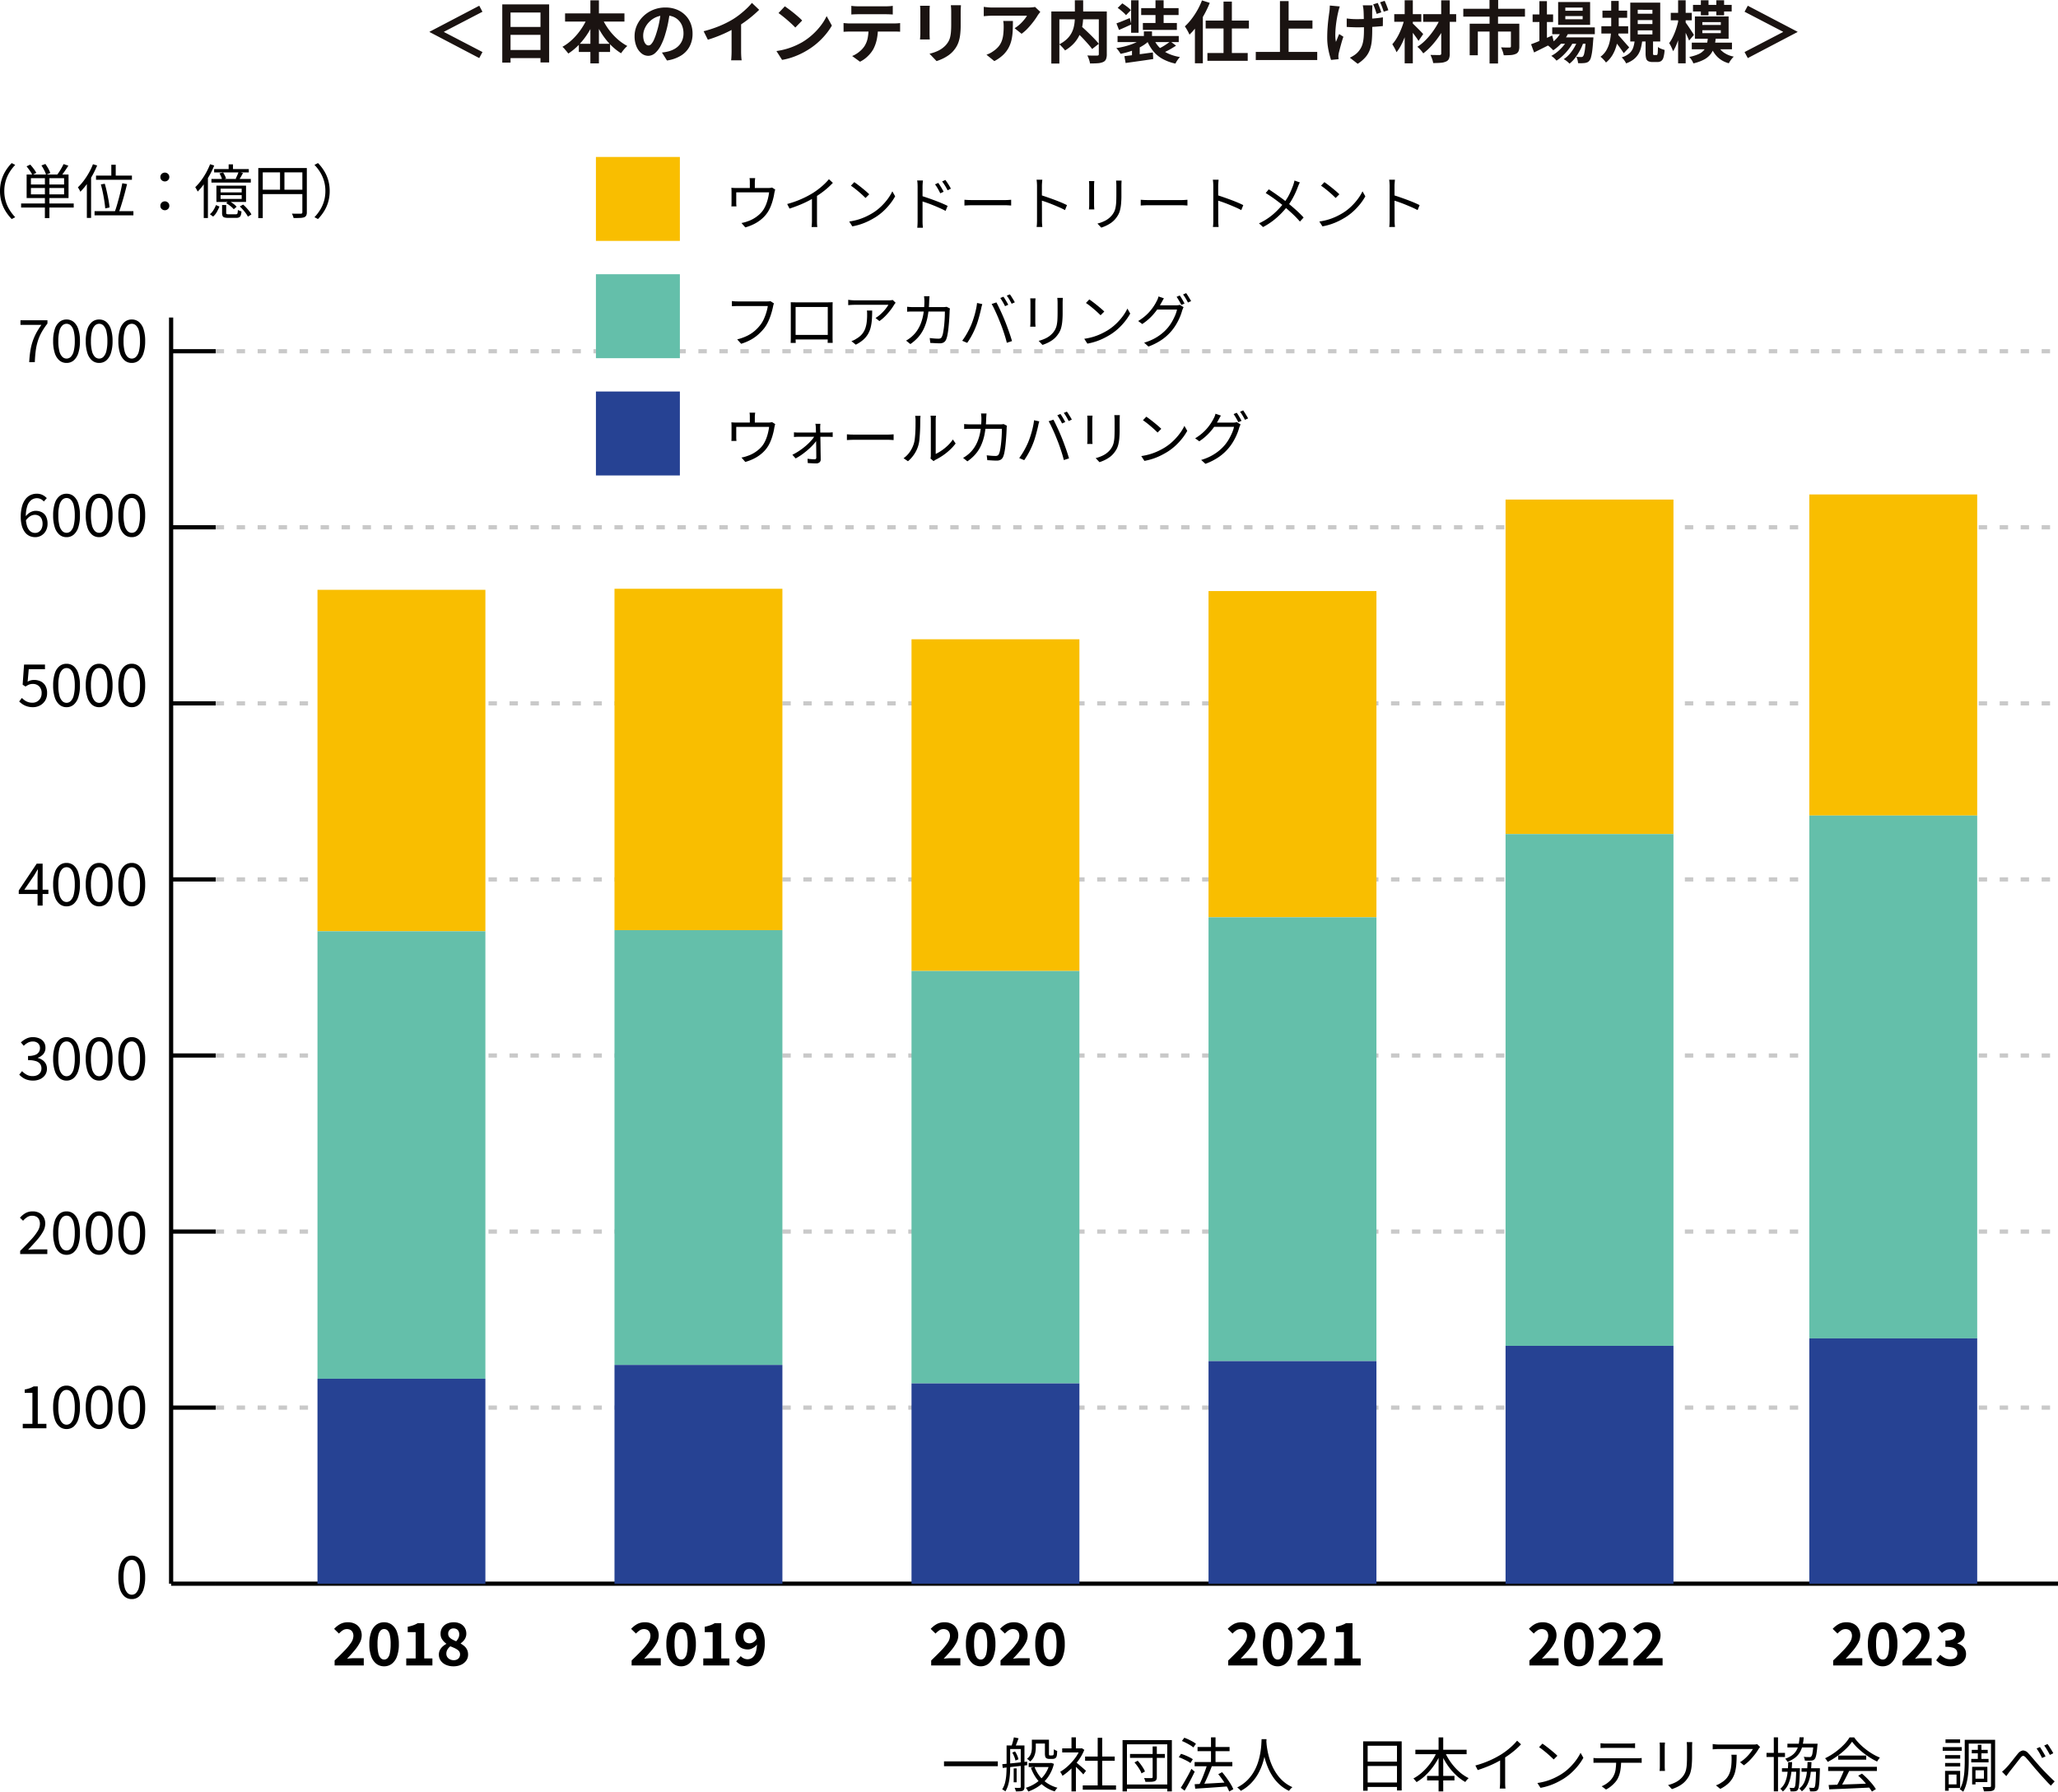 <svg xmlns="http://www.w3.org/2000/svg" width="490.27" height="426.868" viewBox="0 0 490.27 426.868">
  <g id="img_01_outline" transform="translate(-749.73 -1742.336)">
    <line id="線_249" data-name="線 249" x2="438.892" transform="translate(801.107 2119.633)" fill="none" stroke="#000" stroke-miterlimit="10" stroke-width="1"/>
    <line id="線_250" data-name="線 250" x2="438.892" transform="translate(801.107 2077.688)" fill="none" stroke="#c9c9c9" stroke-miterlimit="10" stroke-width="1" stroke-dasharray="2 3"/>
    <line id="線_251" data-name="線 251" x2="438.892" transform="translate(801.107 2035.742)" fill="none" stroke="#c9c9c9" stroke-miterlimit="10" stroke-width="1" stroke-dasharray="2 3"/>
    <line id="線_252" data-name="線 252" x2="438.892" transform="translate(801.107 1993.796)" fill="none" stroke="#c9c9c9" stroke-miterlimit="10" stroke-width="1" stroke-dasharray="2 3"/>
    <line id="線_253" data-name="線 253" x2="438.892" transform="translate(801.107 1951.85)" fill="none" stroke="#c9c9c9" stroke-miterlimit="10" stroke-width="1" stroke-dasharray="2 3"/>
    <line id="線_254" data-name="線 254" x2="438.892" transform="translate(801.107 1909.905)" fill="none" stroke="#c9c9c9" stroke-miterlimit="10" stroke-width="1" stroke-dasharray="2 3"/>
    <line id="線_255" data-name="線 255" x2="438.892" transform="translate(801.107 1867.959)" fill="none" stroke="#c9c9c9" stroke-miterlimit="10" stroke-width="1" stroke-dasharray="2 3"/>
    <line id="線_256" data-name="線 256" x2="438.892" transform="translate(801.107 1826.013)" fill="none" stroke="#c9c9c9" stroke-miterlimit="10" stroke-width="1" stroke-dasharray="2 3"/>
    <path id="パス_346" data-name="パス 346" d="M-3.878.182a2.563,2.563,0,0,1-1.708-.6,3.807,3.807,0,0,1-1.1-1.764A9.116,9.116,0,0,1-7.07-5.026,8.929,8.929,0,0,1-6.685-7.84a3.709,3.709,0,0,1,1.1-1.736,2.6,2.6,0,0,1,1.708-.588,2.6,2.6,0,0,1,1.708.588,3.709,3.709,0,0,1,1.1,1.736A8.929,8.929,0,0,1-.686-5.026a9.116,9.116,0,0,1-.385,2.842A3.807,3.807,0,0,1-2.17-.42,2.563,2.563,0,0,1-3.878.182Zm0-1.036a1.421,1.421,0,0,0,1.029-.434,2.936,2.936,0,0,0,.686-1.358,9.53,9.53,0,0,0,.245-2.38,9.359,9.359,0,0,0-.245-2.366,2.821,2.821,0,0,0-.686-1.33,1.445,1.445,0,0,0-1.029-.42,1.453,1.453,0,0,0-1.022.42,2.783,2.783,0,0,0-.693,1.33,9.359,9.359,0,0,0-.245,2.366,9.53,9.53,0,0,0,.245,2.38A2.9,2.9,0,0,0-4.9-1.288,1.429,1.429,0,0,0-3.878-.854Z" transform="translate(785 2123.119)"/>
    <path id="パス_345" data-name="パス 345" d="M-29.848,0V-1.064h2.3V-8.428h-1.834V-9.24a7.788,7.788,0,0,0,1.2-.308,5.187,5.187,0,0,0,.931-.434h.98v8.918h2.058V0Zm10.43.182a2.563,2.563,0,0,1-1.708-.6,3.807,3.807,0,0,1-1.1-1.764,9.116,9.116,0,0,1-.385-2.842,8.929,8.929,0,0,1,.385-2.814,3.709,3.709,0,0,1,1.1-1.736,2.6,2.6,0,0,1,1.708-.588,2.6,2.6,0,0,1,1.708.588,3.709,3.709,0,0,1,1.1,1.736,8.929,8.929,0,0,1,.385,2.814,9.116,9.116,0,0,1-.385,2.842A3.807,3.807,0,0,1-17.71-.42,2.563,2.563,0,0,1-19.418.182Zm0-1.036a1.421,1.421,0,0,0,1.029-.434A2.936,2.936,0,0,0-17.7-2.646a9.53,9.53,0,0,0,.245-2.38A9.359,9.359,0,0,0-17.7-7.392a2.821,2.821,0,0,0-.686-1.33,1.445,1.445,0,0,0-1.029-.42,1.453,1.453,0,0,0-1.022.42,2.783,2.783,0,0,0-.693,1.33,9.359,9.359,0,0,0-.245,2.366,9.53,9.53,0,0,0,.245,2.38,2.9,2.9,0,0,0,.693,1.358A1.429,1.429,0,0,0-19.418-.854Zm7.77,1.036a2.563,2.563,0,0,1-1.708-.6,3.807,3.807,0,0,1-1.1-1.764,9.116,9.116,0,0,1-.385-2.842,8.928,8.928,0,0,1,.385-2.814,3.709,3.709,0,0,1,1.1-1.736,2.6,2.6,0,0,1,1.708-.588,2.6,2.6,0,0,1,1.708.588,3.709,3.709,0,0,1,1.1,1.736,8.929,8.929,0,0,1,.385,2.814,9.116,9.116,0,0,1-.385,2.842A3.807,3.807,0,0,1-9.94-.42,2.563,2.563,0,0,1-11.648.182Zm0-1.036a1.421,1.421,0,0,0,1.029-.434,2.936,2.936,0,0,0,.686-1.358,9.53,9.53,0,0,0,.245-2.38,9.359,9.359,0,0,0-.245-2.366,2.821,2.821,0,0,0-.686-1.33,1.445,1.445,0,0,0-1.029-.42,1.453,1.453,0,0,0-1.022.42,2.783,2.783,0,0,0-.693,1.33,9.359,9.359,0,0,0-.245,2.366,9.53,9.53,0,0,0,.245,2.38,2.9,2.9,0,0,0,.693,1.358A1.429,1.429,0,0,0-11.648-.854ZM-3.878.182a2.563,2.563,0,0,1-1.708-.6,3.807,3.807,0,0,1-1.1-1.764A9.116,9.116,0,0,1-7.07-5.026,8.929,8.929,0,0,1-6.685-7.84a3.709,3.709,0,0,1,1.1-1.736,2.6,2.6,0,0,1,1.708-.588,2.6,2.6,0,0,1,1.708.588,3.709,3.709,0,0,1,1.1,1.736A8.929,8.929,0,0,1-.686-5.026a9.116,9.116,0,0,1-.385,2.842A3.807,3.807,0,0,1-2.17-.42,2.563,2.563,0,0,1-3.878.182Zm0-1.036a1.421,1.421,0,0,0,1.029-.434,2.936,2.936,0,0,0,.686-1.358,9.53,9.53,0,0,0,.245-2.38,9.359,9.359,0,0,0-.245-2.366,2.821,2.821,0,0,0-.686-1.33,1.445,1.445,0,0,0-1.029-.42,1.453,1.453,0,0,0-1.022.42,2.783,2.783,0,0,0-.693,1.33,9.359,9.359,0,0,0-.245,2.366,9.53,9.53,0,0,0,.245,2.38A2.9,2.9,0,0,0-4.9-1.288,1.429,1.429,0,0,0-3.878-.854Z" transform="translate(785 2082.61)"/>
    <path id="パス_344" data-name="パス 344" d="M-30.464,0V-.756q1.512-1.5,2.562-2.639a12.914,12.914,0,0,0,1.6-2.058,3.405,3.405,0,0,0,.546-1.729,2.4,2.4,0,0,0-.2-1.015,1.5,1.5,0,0,0-.623-.686,2.087,2.087,0,0,0-1.064-.245,2.105,2.105,0,0,0-1.169.35,4.446,4.446,0,0,0-.959.84l-.742-.714a5.213,5.213,0,0,1,1.33-1.106,3.371,3.371,0,0,1,1.694-.406,3.263,3.263,0,0,1,1.589.364,2.6,2.6,0,0,1,1.036,1.022,3.083,3.083,0,0,1,.371,1.54,3.927,3.927,0,0,1-.532,1.9,11.712,11.712,0,0,1-1.456,2.023q-.924,1.057-2.1,2.3l.84-.063q.448-.035.84-.035h2.9V0Zm11.046.182a2.563,2.563,0,0,1-1.708-.6,3.807,3.807,0,0,1-1.1-1.764,9.116,9.116,0,0,1-.385-2.842,8.929,8.929,0,0,1,.385-2.814,3.709,3.709,0,0,1,1.1-1.736,2.6,2.6,0,0,1,1.708-.588,2.6,2.6,0,0,1,1.708.588,3.709,3.709,0,0,1,1.1,1.736,8.929,8.929,0,0,1,.385,2.814,9.116,9.116,0,0,1-.385,2.842A3.807,3.807,0,0,1-17.71-.42,2.563,2.563,0,0,1-19.418.182Zm0-1.036a1.421,1.421,0,0,0,1.029-.434A2.936,2.936,0,0,0-17.7-2.646a9.53,9.53,0,0,0,.245-2.38A9.359,9.359,0,0,0-17.7-7.392a2.821,2.821,0,0,0-.686-1.33,1.445,1.445,0,0,0-1.029-.42,1.453,1.453,0,0,0-1.022.42,2.783,2.783,0,0,0-.693,1.33,9.359,9.359,0,0,0-.245,2.366,9.53,9.53,0,0,0,.245,2.38,2.9,2.9,0,0,0,.693,1.358A1.429,1.429,0,0,0-19.418-.854Zm7.77,1.036a2.563,2.563,0,0,1-1.708-.6,3.807,3.807,0,0,1-1.1-1.764,9.116,9.116,0,0,1-.385-2.842,8.928,8.928,0,0,1,.385-2.814,3.709,3.709,0,0,1,1.1-1.736,2.6,2.6,0,0,1,1.708-.588,2.6,2.6,0,0,1,1.708.588,3.709,3.709,0,0,1,1.1,1.736,8.929,8.929,0,0,1,.385,2.814,9.116,9.116,0,0,1-.385,2.842A3.807,3.807,0,0,1-9.94-.42,2.563,2.563,0,0,1-11.648.182Zm0-1.036a1.421,1.421,0,0,0,1.029-.434,2.936,2.936,0,0,0,.686-1.358,9.53,9.53,0,0,0,.245-2.38,9.359,9.359,0,0,0-.245-2.366,2.821,2.821,0,0,0-.686-1.33,1.445,1.445,0,0,0-1.029-.42,1.453,1.453,0,0,0-1.022.42,2.783,2.783,0,0,0-.693,1.33,9.359,9.359,0,0,0-.245,2.366,9.53,9.53,0,0,0,.245,2.38,2.9,2.9,0,0,0,.693,1.358A1.429,1.429,0,0,0-11.648-.854ZM-3.878.182a2.563,2.563,0,0,1-1.708-.6,3.807,3.807,0,0,1-1.1-1.764A9.116,9.116,0,0,1-7.07-5.026,8.929,8.929,0,0,1-6.685-7.84a3.709,3.709,0,0,1,1.1-1.736,2.6,2.6,0,0,1,1.708-.588,2.6,2.6,0,0,1,1.708.588,3.709,3.709,0,0,1,1.1,1.736A8.929,8.929,0,0,1-.686-5.026a9.116,9.116,0,0,1-.385,2.842A3.807,3.807,0,0,1-2.17-.42,2.563,2.563,0,0,1-3.878.182Zm0-1.036a1.421,1.421,0,0,0,1.029-.434,2.936,2.936,0,0,0,.686-1.358,9.53,9.53,0,0,0,.245-2.38,9.359,9.359,0,0,0-.245-2.366,2.821,2.821,0,0,0-.686-1.33,1.445,1.445,0,0,0-1.029-.42,1.453,1.453,0,0,0-1.022.42,2.783,2.783,0,0,0-.693,1.33,9.359,9.359,0,0,0-.245,2.366,9.53,9.53,0,0,0,.245,2.38A2.9,2.9,0,0,0-4.9-1.288,1.429,1.429,0,0,0-3.878-.854Z" transform="translate(785 2041.101)"/>
    <path id="パス_343" data-name="パス 343" d="M-27.4.182a4.6,4.6,0,0,1-1.407-.2,4.006,4.006,0,0,1-1.071-.518,4.513,4.513,0,0,1-.8-.7l.658-.826a4.943,4.943,0,0,0,1.057.819,2.873,2.873,0,0,0,1.477.357A2.49,2.49,0,0,0-26.4-1.106a1.749,1.749,0,0,0,.735-.637,1.757,1.757,0,0,0,.266-.973,1.8,1.8,0,0,0-.3-1.043,1.935,1.935,0,0,0-1-.686,5.891,5.891,0,0,0-1.89-.245v-.994a4.665,4.665,0,0,0,1.68-.245,1.8,1.8,0,0,0,.889-.672,1.718,1.718,0,0,0,.273-.945A1.5,1.5,0,0,0-26.208-8.7a1.8,1.8,0,0,0-1.274-.427,2.421,2.421,0,0,0-1.155.287,3.9,3.9,0,0,0-.973.735l-.686-.812a6,6,0,0,1,1.281-.889,3.389,3.389,0,0,1,1.575-.357,3.859,3.859,0,0,1,1.547.294,2.407,2.407,0,0,1,1.064.861,2.372,2.372,0,0,1,.385,1.365,2.22,2.22,0,0,1-.5,1.5,3.068,3.068,0,0,1-1.316.882v.056a3.406,3.406,0,0,1,1.092.49,2.568,2.568,0,0,1,.784.847,2.387,2.387,0,0,1,.294,1.211,2.565,2.565,0,0,1-.448,1.526,2.944,2.944,0,0,1-1.19.973A3.925,3.925,0,0,1-27.4.182Zm7.98,0a2.563,2.563,0,0,1-1.708-.6,3.807,3.807,0,0,1-1.1-1.764,9.116,9.116,0,0,1-.385-2.842,8.929,8.929,0,0,1,.385-2.814,3.709,3.709,0,0,1,1.1-1.736,2.6,2.6,0,0,1,1.708-.588,2.6,2.6,0,0,1,1.708.588,3.709,3.709,0,0,1,1.1,1.736,8.929,8.929,0,0,1,.385,2.814,9.116,9.116,0,0,1-.385,2.842A3.807,3.807,0,0,1-17.71-.42,2.563,2.563,0,0,1-19.418.182Zm0-1.036a1.421,1.421,0,0,0,1.029-.434A2.936,2.936,0,0,0-17.7-2.646a9.53,9.53,0,0,0,.245-2.38A9.359,9.359,0,0,0-17.7-7.392a2.821,2.821,0,0,0-.686-1.33,1.445,1.445,0,0,0-1.029-.42,1.453,1.453,0,0,0-1.022.42,2.783,2.783,0,0,0-.693,1.33,9.359,9.359,0,0,0-.245,2.366,9.53,9.53,0,0,0,.245,2.38,2.9,2.9,0,0,0,.693,1.358A1.429,1.429,0,0,0-19.418-.854Zm7.77,1.036a2.563,2.563,0,0,1-1.708-.6,3.807,3.807,0,0,1-1.1-1.764,9.116,9.116,0,0,1-.385-2.842,8.928,8.928,0,0,1,.385-2.814,3.709,3.709,0,0,1,1.1-1.736,2.6,2.6,0,0,1,1.708-.588,2.6,2.6,0,0,1,1.708.588,3.709,3.709,0,0,1,1.1,1.736,8.929,8.929,0,0,1,.385,2.814,9.116,9.116,0,0,1-.385,2.842A3.807,3.807,0,0,1-9.94-.42,2.563,2.563,0,0,1-11.648.182Zm0-1.036a1.421,1.421,0,0,0,1.029-.434,2.936,2.936,0,0,0,.686-1.358,9.53,9.53,0,0,0,.245-2.38,9.359,9.359,0,0,0-.245-2.366,2.821,2.821,0,0,0-.686-1.33,1.445,1.445,0,0,0-1.029-.42,1.453,1.453,0,0,0-1.022.42,2.783,2.783,0,0,0-.693,1.33,9.359,9.359,0,0,0-.245,2.366,9.53,9.53,0,0,0,.245,2.38,2.9,2.9,0,0,0,.693,1.358A1.429,1.429,0,0,0-11.648-.854ZM-3.878.182a2.563,2.563,0,0,1-1.708-.6,3.807,3.807,0,0,1-1.1-1.764A9.116,9.116,0,0,1-7.07-5.026,8.929,8.929,0,0,1-6.685-7.84a3.709,3.709,0,0,1,1.1-1.736,2.6,2.6,0,0,1,1.708-.588,2.6,2.6,0,0,1,1.708.588,3.709,3.709,0,0,1,1.1,1.736A8.929,8.929,0,0,1-.686-5.026a9.116,9.116,0,0,1-.385,2.842A3.807,3.807,0,0,1-2.17-.42,2.563,2.563,0,0,1-3.878.182Zm0-1.036a1.421,1.421,0,0,0,1.029-.434,2.936,2.936,0,0,0,.686-1.358,9.53,9.53,0,0,0,.245-2.38,9.359,9.359,0,0,0-.245-2.366,2.821,2.821,0,0,0-.686-1.33,1.445,1.445,0,0,0-1.029-.42,1.453,1.453,0,0,0-1.022.42,2.783,2.783,0,0,0-.693,1.33,9.359,9.359,0,0,0-.245,2.366,9.53,9.53,0,0,0,.245,2.38A2.9,2.9,0,0,0-4.9-1.288,1.429,1.429,0,0,0-3.878-.854Z" transform="translate(785 1999.592)"/>
    <path id="パス_332" data-name="パス 332" d="M-15.918,0V-1.19q1.344-1.288,2.352-2.331A13.149,13.149,0,0,0-12-5.425a2.985,2.985,0,0,0,.56-1.6,1.956,1.956,0,0,0-.182-.882,1.3,1.3,0,0,0-.525-.56,1.685,1.685,0,0,0-.847-.2,1.78,1.78,0,0,0-1.029.322,5.2,5.2,0,0,0-.861.742l-1.148-1.12a5.747,5.747,0,0,1,1.491-1.169,3.864,3.864,0,0,1,1.813-.4,3.591,3.591,0,0,1,1.715.392A2.814,2.814,0,0,1-9.87-8.8,3.274,3.274,0,0,1-9.464-7.14a3.779,3.779,0,0,1-.483,1.778,10.4,10.4,0,0,1-1.274,1.841q-.791.931-1.729,1.911.392-.056.868-.091t.84-.035h2.268V0ZM-4.13.2A2.954,2.954,0,0,1-5.985-.413,3.872,3.872,0,0,1-7.21-2.2a8.378,8.378,0,0,1-.434-2.884A8.245,8.245,0,0,1-7.21-7.959,3.736,3.736,0,0,1-5.985-9.7,3.024,3.024,0,0,1-4.13-10.29,3.024,3.024,0,0,1-2.275-9.7,3.736,3.736,0,0,1-1.05-7.959,8.245,8.245,0,0,1-.616-5.082,8.378,8.378,0,0,1-1.05-2.2,3.872,3.872,0,0,1-2.275-.413,2.954,2.954,0,0,1-4.13.2Zm0-1.61a1.149,1.149,0,0,0,.812-.329,2.292,2.292,0,0,0,.546-1.134,9.749,9.749,0,0,0,.2-2.205,9.541,9.541,0,0,0-.2-2.2,2.126,2.126,0,0,0-.546-1.092A1.192,1.192,0,0,0-4.13-8.68a1.183,1.183,0,0,0-.791.308A2.165,2.165,0,0,0-5.488-7.28a8.927,8.927,0,0,0-.21,2.2,9.121,9.121,0,0,0,.21,2.205,2.332,2.332,0,0,0,.567,1.134A1.141,1.141,0,0,0-4.13-1.414ZM1.148,0V-1.68h2.24V-7.938H1.5V-9.226A8.827,8.827,0,0,0,2.849-9.59a6.3,6.3,0,0,0,1.057-.5H5.432V-1.68H7.378V0ZM12.39.2a4.318,4.318,0,0,1-1.778-.35,3,3,0,0,1-1.239-.98,2.4,2.4,0,0,1-.455-1.442A2.33,2.33,0,0,1,9.17-3.682a3.079,3.079,0,0,1,.651-.84,4.23,4.23,0,0,1,.875-.616v-.056a3.964,3.964,0,0,1-.98-.994,2.349,2.349,0,0,1-.392-1.358A2.576,2.576,0,0,1,9.73-9.009a2.7,2.7,0,0,1,1.113-.945,3.69,3.69,0,0,1,1.6-.336,3.471,3.471,0,0,1,1.6.343,2.531,2.531,0,0,1,1.043.959,2.741,2.741,0,0,1,.371,1.442,2.289,2.289,0,0,1-.189.924,2.761,2.761,0,0,1-.5.77,4.063,4.063,0,0,1-.644.574v.07A5.08,5.08,0,0,1,15-4.592a2.637,2.637,0,0,1,.637.84,2.67,2.67,0,0,1,.238,1.176,2.408,2.408,0,0,1-.441,1.414,2.994,2.994,0,0,1-1.225.994A4.28,4.28,0,0,1,12.39.2Zm.644-5.964a3.117,3.117,0,0,0,.553-.8,2,2,0,0,0,.189-.854,1.65,1.65,0,0,0-.161-.735,1.142,1.142,0,0,0-.469-.5,1.479,1.479,0,0,0-.742-.175,1.287,1.287,0,0,0-.9.329,1.227,1.227,0,0,0-.364.959,1.176,1.176,0,0,0,.252.77,2.326,2.326,0,0,0,.679.546A9.728,9.728,0,0,0,13.034-5.768Zm-.6,4.508a1.842,1.842,0,0,0,.791-.161,1.242,1.242,0,0,0,.539-.476,1.389,1.389,0,0,0,.2-.749,1.172,1.172,0,0,0-.175-.658A1.74,1.74,0,0,0,13.3-3.78a4.765,4.765,0,0,0-.728-.4q-.42-.189-.924-.385a2.7,2.7,0,0,0-.686.77A1.91,1.91,0,0,0,10.7-2.8a1.407,1.407,0,0,0,.231.8,1.594,1.594,0,0,0,.623.539A1.945,1.945,0,0,0,12.432-1.26Z" transform="translate(845.362 2139.119)"/>
    <path id="パス_333" data-name="パス 333" d="M-15.918,0V-1.19q1.344-1.288,2.352-2.331A13.149,13.149,0,0,0-12-5.425a2.985,2.985,0,0,0,.56-1.6,1.956,1.956,0,0,0-.182-.882,1.3,1.3,0,0,0-.525-.56,1.685,1.685,0,0,0-.847-.2,1.78,1.78,0,0,0-1.029.322,5.2,5.2,0,0,0-.861.742l-1.148-1.12a5.747,5.747,0,0,1,1.491-1.169,3.864,3.864,0,0,1,1.813-.4,3.591,3.591,0,0,1,1.715.392A2.814,2.814,0,0,1-9.87-8.8,3.274,3.274,0,0,1-9.464-7.14a3.779,3.779,0,0,1-.483,1.778,10.4,10.4,0,0,1-1.274,1.841q-.791.931-1.729,1.911.392-.056.868-.091t.84-.035h2.268V0ZM-4.13.2A2.954,2.954,0,0,1-5.985-.413,3.872,3.872,0,0,1-7.21-2.2a8.378,8.378,0,0,1-.434-2.884A8.245,8.245,0,0,1-7.21-7.959,3.736,3.736,0,0,1-5.985-9.7,3.024,3.024,0,0,1-4.13-10.29,3.024,3.024,0,0,1-2.275-9.7,3.736,3.736,0,0,1-1.05-7.959,8.245,8.245,0,0,1-.616-5.082,8.378,8.378,0,0,1-1.05-2.2,3.872,3.872,0,0,1-2.275-.413,2.954,2.954,0,0,1-4.13.2Zm0-1.61a1.149,1.149,0,0,0,.812-.329,2.292,2.292,0,0,0,.546-1.134,9.749,9.749,0,0,0,.2-2.205,9.541,9.541,0,0,0-.2-2.2,2.126,2.126,0,0,0-.546-1.092A1.192,1.192,0,0,0-4.13-8.68a1.183,1.183,0,0,0-.791.308A2.165,2.165,0,0,0-5.488-7.28a8.927,8.927,0,0,0-.21,2.2,9.121,9.121,0,0,0,.21,2.205,2.332,2.332,0,0,0,.567,1.134A1.141,1.141,0,0,0-4.13-1.414ZM1.148,0V-1.68h2.24V-7.938H1.5V-9.226A8.827,8.827,0,0,0,2.849-9.59a6.3,6.3,0,0,0,1.057-.5H5.432V-1.68H7.378V0ZM11.8.2a3.653,3.653,0,0,1-1.652-.35A4.247,4.247,0,0,1,8.988-.98L10.08-2.226a2.031,2.031,0,0,0,.707.532,2.05,2.05,0,0,0,.889.21,1.946,1.946,0,0,0,1.141-.357,2.385,2.385,0,0,0,.812-1.2,6.97,6.97,0,0,0,.3-2.282,6.659,6.659,0,0,0-.245-2.009,2.253,2.253,0,0,0-.651-1.078,1.428,1.428,0,0,0-.924-.329,1.322,1.322,0,0,0-.7.2,1.346,1.346,0,0,0-.511.6,2.336,2.336,0,0,0-.189,1,2.108,2.108,0,0,0,.182.931,1.179,1.179,0,0,0,.518.546,1.674,1.674,0,0,0,.784.175,1.773,1.773,0,0,0,.882-.266,2.432,2.432,0,0,0,.84-.91l.1,1.386a2.648,2.648,0,0,1-.658.672,3.587,3.587,0,0,1-.791.434,2.118,2.118,0,0,1-.763.154,3.341,3.341,0,0,1-1.54-.343A2.5,2.5,0,0,1,9.2-5.194a3.547,3.547,0,0,1-.385-1.75,3.414,3.414,0,0,1,.448-1.785,3.106,3.106,0,0,1,1.19-1.155,3.328,3.328,0,0,1,1.624-.406A3.441,3.441,0,0,1,13.489-10a3.4,3.4,0,0,1,1.19.9,4.319,4.319,0,0,1,.826,1.54,7.372,7.372,0,0,1,.3,2.24,8.476,8.476,0,0,1-.322,2.485,4.773,4.773,0,0,1-.9,1.715,3.672,3.672,0,0,1-1.3.994A3.619,3.619,0,0,1,11.8.2Z" transform="translate(916.119 2139.119)"/>
    <path id="パス_334" data-name="パス 334" d="M-15.918,0V-1.19q1.344-1.288,2.352-2.331A13.149,13.149,0,0,0-12-5.425a2.985,2.985,0,0,0,.56-1.6,1.956,1.956,0,0,0-.182-.882,1.3,1.3,0,0,0-.525-.56,1.685,1.685,0,0,0-.847-.2,1.78,1.78,0,0,0-1.029.322,5.2,5.2,0,0,0-.861.742l-1.148-1.12a5.747,5.747,0,0,1,1.491-1.169,3.864,3.864,0,0,1,1.813-.4,3.591,3.591,0,0,1,1.715.392A2.814,2.814,0,0,1-9.87-8.8,3.274,3.274,0,0,1-9.464-7.14a3.779,3.779,0,0,1-.483,1.778,10.4,10.4,0,0,1-1.274,1.841q-.791.931-1.729,1.911.392-.056.868-.091t.84-.035h2.268V0ZM-4.13.2A2.954,2.954,0,0,1-5.985-.413,3.872,3.872,0,0,1-7.21-2.2a8.378,8.378,0,0,1-.434-2.884A8.245,8.245,0,0,1-7.21-7.959,3.736,3.736,0,0,1-5.985-9.7,3.024,3.024,0,0,1-4.13-10.29,3.024,3.024,0,0,1-2.275-9.7,3.736,3.736,0,0,1-1.05-7.959,8.245,8.245,0,0,1-.616-5.082,8.378,8.378,0,0,1-1.05-2.2,3.872,3.872,0,0,1-2.275-.413,2.954,2.954,0,0,1-4.13.2Zm0-1.61a1.149,1.149,0,0,0,.812-.329,2.292,2.292,0,0,0,.546-1.134,9.749,9.749,0,0,0,.2-2.205,9.541,9.541,0,0,0-.2-2.2,2.126,2.126,0,0,0-.546-1.092A1.192,1.192,0,0,0-4.13-8.68a1.183,1.183,0,0,0-.791.308A2.165,2.165,0,0,0-5.488-7.28a8.927,8.927,0,0,0-.21,2.2,9.121,9.121,0,0,0,.21,2.205,2.332,2.332,0,0,0,.567,1.134A1.141,1.141,0,0,0-4.13-1.414ZM.6,0V-1.19Q1.946-2.478,2.954-3.521a13.149,13.149,0,0,0,1.568-1.9,2.985,2.985,0,0,0,.56-1.6A1.956,1.956,0,0,0,4.9-7.91a1.3,1.3,0,0,0-.525-.56,1.685,1.685,0,0,0-.847-.2A1.78,1.78,0,0,0,2.5-8.344a5.2,5.2,0,0,0-.861.742L.49-8.722A5.747,5.747,0,0,1,1.981-9.891a3.864,3.864,0,0,1,1.813-.4A3.591,3.591,0,0,1,5.509-9.9,2.814,2.814,0,0,1,6.65-8.8,3.274,3.274,0,0,1,7.056-7.14a3.779,3.779,0,0,1-.483,1.778A10.4,10.4,0,0,1,5.3-3.521Q4.508-2.59,3.57-1.61q.392-.056.868-.091t.84-.035H7.546V0ZM12.39.2a2.954,2.954,0,0,1-1.855-.609A3.872,3.872,0,0,1,9.31-2.2a8.378,8.378,0,0,1-.434-2.884A8.245,8.245,0,0,1,9.31-7.959,3.736,3.736,0,0,1,10.535-9.7a3.024,3.024,0,0,1,1.855-.588,3.024,3.024,0,0,1,1.855.588A3.736,3.736,0,0,1,15.47-7.959,8.245,8.245,0,0,1,15.9-5.082,8.378,8.378,0,0,1,15.47-2.2,3.872,3.872,0,0,1,14.245-.413,2.954,2.954,0,0,1,12.39.2Zm0-1.61a1.149,1.149,0,0,0,.812-.329,2.292,2.292,0,0,0,.546-1.134,9.749,9.749,0,0,0,.2-2.205,9.541,9.541,0,0,0-.2-2.2A2.126,2.126,0,0,0,13.2-8.372a1.192,1.192,0,0,0-.812-.308,1.183,1.183,0,0,0-.791.308,2.165,2.165,0,0,0-.567,1.092,8.927,8.927,0,0,0-.21,2.2,9.121,9.121,0,0,0,.21,2.205A2.332,2.332,0,0,0,11.6-1.743,1.141,1.141,0,0,0,12.39-1.414Z" transform="translate(987.482 2139.119)"/>
    <path id="パス_335" data-name="パス 335" d="M-15.918,0V-1.19q1.344-1.288,2.352-2.331A13.149,13.149,0,0,0-12-5.425a2.985,2.985,0,0,0,.56-1.6,1.956,1.956,0,0,0-.182-.882,1.3,1.3,0,0,0-.525-.56,1.685,1.685,0,0,0-.847-.2,1.78,1.78,0,0,0-1.029.322,5.2,5.2,0,0,0-.861.742l-1.148-1.12a5.747,5.747,0,0,1,1.491-1.169,3.864,3.864,0,0,1,1.813-.4,3.591,3.591,0,0,1,1.715.392A2.814,2.814,0,0,1-9.87-8.8,3.274,3.274,0,0,1-9.464-7.14a3.779,3.779,0,0,1-.483,1.778,10.4,10.4,0,0,1-1.274,1.841q-.791.931-1.729,1.911.392-.056.868-.091t.84-.035h2.268V0ZM-4.13.2A2.954,2.954,0,0,1-5.985-.413,3.872,3.872,0,0,1-7.21-2.2a8.378,8.378,0,0,1-.434-2.884A8.245,8.245,0,0,1-7.21-7.959,3.736,3.736,0,0,1-5.985-9.7,3.024,3.024,0,0,1-4.13-10.29,3.024,3.024,0,0,1-2.275-9.7,3.736,3.736,0,0,1-1.05-7.959,8.245,8.245,0,0,1-.616-5.082,8.378,8.378,0,0,1-1.05-2.2,3.872,3.872,0,0,1-2.275-.413,2.954,2.954,0,0,1-4.13.2Zm0-1.61a1.149,1.149,0,0,0,.812-.329,2.292,2.292,0,0,0,.546-1.134,9.749,9.749,0,0,0,.2-2.205,9.541,9.541,0,0,0-.2-2.2,2.126,2.126,0,0,0-.546-1.092A1.192,1.192,0,0,0-4.13-8.68a1.183,1.183,0,0,0-.791.308A2.165,2.165,0,0,0-5.488-7.28a8.927,8.927,0,0,0-.21,2.2,9.121,9.121,0,0,0,.21,2.205,2.332,2.332,0,0,0,.567,1.134A1.141,1.141,0,0,0-4.13-1.414ZM.6,0V-1.19Q1.946-2.478,2.954-3.521a13.149,13.149,0,0,0,1.568-1.9,2.985,2.985,0,0,0,.56-1.6A1.956,1.956,0,0,0,4.9-7.91a1.3,1.3,0,0,0-.525-.56,1.685,1.685,0,0,0-.847-.2A1.78,1.78,0,0,0,2.5-8.344a5.2,5.2,0,0,0-.861.742L.49-8.722A5.747,5.747,0,0,1,1.981-9.891a3.864,3.864,0,0,1,1.813-.4A3.591,3.591,0,0,1,5.509-9.9,2.814,2.814,0,0,1,6.65-8.8,3.274,3.274,0,0,1,7.056-7.14a3.779,3.779,0,0,1-.483,1.778A10.4,10.4,0,0,1,5.3-3.521Q4.508-2.59,3.57-1.61q.392-.056.868-.091t.84-.035H7.546V0ZM9.408,0V-1.68h2.24V-7.938H9.758V-9.226a8.827,8.827,0,0,0,1.351-.364,6.3,6.3,0,0,0,1.057-.5h1.526V-1.68h1.946V0Z" transform="translate(1058.239 2139.119)"/>
    <path id="パス_336" data-name="パス 336" d="M-15.918,0V-1.19q1.344-1.288,2.352-2.331A13.149,13.149,0,0,0-12-5.425a2.985,2.985,0,0,0,.56-1.6,1.956,1.956,0,0,0-.182-.882,1.3,1.3,0,0,0-.525-.56,1.685,1.685,0,0,0-.847-.2,1.78,1.78,0,0,0-1.029.322,5.2,5.2,0,0,0-.861.742l-1.148-1.12a5.747,5.747,0,0,1,1.491-1.169,3.864,3.864,0,0,1,1.813-.4,3.591,3.591,0,0,1,1.715.392A2.814,2.814,0,0,1-9.87-8.8,3.274,3.274,0,0,1-9.464-7.14a3.779,3.779,0,0,1-.483,1.778,10.4,10.4,0,0,1-1.274,1.841q-.791.931-1.729,1.911.392-.056.868-.091t.84-.035h2.268V0ZM-4.13.2A2.954,2.954,0,0,1-5.985-.413,3.872,3.872,0,0,1-7.21-2.2a8.378,8.378,0,0,1-.434-2.884A8.245,8.245,0,0,1-7.21-7.959,3.736,3.736,0,0,1-5.985-9.7,3.024,3.024,0,0,1-4.13-10.29,3.024,3.024,0,0,1-2.275-9.7,3.736,3.736,0,0,1-1.05-7.959,8.245,8.245,0,0,1-.616-5.082,8.378,8.378,0,0,1-1.05-2.2,3.872,3.872,0,0,1-2.275-.413,2.954,2.954,0,0,1-4.13.2Zm0-1.61a1.149,1.149,0,0,0,.812-.329,2.292,2.292,0,0,0,.546-1.134,9.749,9.749,0,0,0,.2-2.205,9.541,9.541,0,0,0-.2-2.2,2.126,2.126,0,0,0-.546-1.092A1.192,1.192,0,0,0-4.13-8.68a1.183,1.183,0,0,0-.791.308A2.165,2.165,0,0,0-5.488-7.28a8.927,8.927,0,0,0-.21,2.2,9.121,9.121,0,0,0,.21,2.205,2.332,2.332,0,0,0,.567,1.134A1.141,1.141,0,0,0-4.13-1.414ZM.6,0V-1.19Q1.946-2.478,2.954-3.521a13.149,13.149,0,0,0,1.568-1.9,2.985,2.985,0,0,0,.56-1.6A1.956,1.956,0,0,0,4.9-7.91a1.3,1.3,0,0,0-.525-.56,1.685,1.685,0,0,0-.847-.2A1.78,1.78,0,0,0,2.5-8.344a5.2,5.2,0,0,0-.861.742L.49-8.722A5.747,5.747,0,0,1,1.981-9.891a3.864,3.864,0,0,1,1.813-.4A3.591,3.591,0,0,1,5.509-9.9,2.814,2.814,0,0,1,6.65-8.8,3.274,3.274,0,0,1,7.056-7.14a3.779,3.779,0,0,1-.483,1.778A10.4,10.4,0,0,1,5.3-3.521Q4.508-2.59,3.57-1.61q.392-.056.868-.091t.84-.035H7.546V0Zm8.26,0V-1.19q1.344-1.288,2.352-2.331a13.149,13.149,0,0,0,1.568-1.9,2.985,2.985,0,0,0,.56-1.6,1.956,1.956,0,0,0-.182-.882,1.3,1.3,0,0,0-.525-.56,1.685,1.685,0,0,0-.847-.2,1.78,1.78,0,0,0-1.029.322A5.2,5.2,0,0,0,9.9-7.6L8.75-8.722a5.747,5.747,0,0,1,1.491-1.169,3.864,3.864,0,0,1,1.813-.4,3.591,3.591,0,0,1,1.715.392A2.814,2.814,0,0,1,14.91-8.8a3.274,3.274,0,0,1,.406,1.659,3.779,3.779,0,0,1-.483,1.778,10.4,10.4,0,0,1-1.274,1.841q-.791.931-1.729,1.911.392-.056.868-.091t.84-.035h2.268V0Z" transform="translate(1129.996 2139.119)"/>
    <path id="パス_337" data-name="パス 337" d="M-15.918,0V-1.19q1.344-1.288,2.352-2.331A13.149,13.149,0,0,0-12-5.425a2.985,2.985,0,0,0,.56-1.6,1.956,1.956,0,0,0-.182-.882,1.3,1.3,0,0,0-.525-.56,1.685,1.685,0,0,0-.847-.2,1.78,1.78,0,0,0-1.029.322,5.2,5.2,0,0,0-.861.742l-1.148-1.12a5.747,5.747,0,0,1,1.491-1.169,3.864,3.864,0,0,1,1.813-.4,3.591,3.591,0,0,1,1.715.392A2.814,2.814,0,0,1-9.87-8.8,3.274,3.274,0,0,1-9.464-7.14a3.779,3.779,0,0,1-.483,1.778,10.4,10.4,0,0,1-1.274,1.841q-.791.931-1.729,1.911.392-.056.868-.091t.84-.035h2.268V0ZM-4.13.2A2.954,2.954,0,0,1-5.985-.413,3.872,3.872,0,0,1-7.21-2.2a8.378,8.378,0,0,1-.434-2.884A8.245,8.245,0,0,1-7.21-7.959,3.736,3.736,0,0,1-5.985-9.7,3.024,3.024,0,0,1-4.13-10.29,3.024,3.024,0,0,1-2.275-9.7,3.736,3.736,0,0,1-1.05-7.959,8.245,8.245,0,0,1-.616-5.082,8.378,8.378,0,0,1-1.05-2.2,3.872,3.872,0,0,1-2.275-.413,2.954,2.954,0,0,1-4.13.2Zm0-1.61a1.149,1.149,0,0,0,.812-.329,2.292,2.292,0,0,0,.546-1.134,9.749,9.749,0,0,0,.2-2.205,9.541,9.541,0,0,0-.2-2.2,2.126,2.126,0,0,0-.546-1.092A1.192,1.192,0,0,0-4.13-8.68a1.183,1.183,0,0,0-.791.308A2.165,2.165,0,0,0-5.488-7.28a8.927,8.927,0,0,0-.21,2.2,9.121,9.121,0,0,0,.21,2.205,2.332,2.332,0,0,0,.567,1.134A1.141,1.141,0,0,0-4.13-1.414ZM.6,0V-1.19Q1.946-2.478,2.954-3.521a13.149,13.149,0,0,0,1.568-1.9,2.985,2.985,0,0,0,.56-1.6A1.956,1.956,0,0,0,4.9-7.91a1.3,1.3,0,0,0-.525-.56,1.685,1.685,0,0,0-.847-.2A1.78,1.78,0,0,0,2.5-8.344a5.2,5.2,0,0,0-.861.742L.49-8.722A5.747,5.747,0,0,1,1.981-9.891a3.864,3.864,0,0,1,1.813-.4A3.591,3.591,0,0,1,5.509-9.9,2.814,2.814,0,0,1,6.65-8.8,3.274,3.274,0,0,1,7.056-7.14a3.779,3.779,0,0,1-.483,1.778A10.4,10.4,0,0,1,5.3-3.521Q4.508-2.59,3.57-1.61q.392-.056.868-.091t.84-.035H7.546V0Zm11.48.2A5.17,5.17,0,0,1,10.626.007,4.19,4.19,0,0,1,9.485-.511a4.438,4.438,0,0,1-.861-.735l.966-1.3a5.524,5.524,0,0,0,1.043.749,2.564,2.564,0,0,0,1.267.315,2.477,2.477,0,0,0,.931-.161,1.346,1.346,0,0,0,.616-.469,1.255,1.255,0,0,0,.217-.742,1.46,1.46,0,0,0-.245-.847,1.551,1.551,0,0,0-.861-.546,6.2,6.2,0,0,0-1.736-.189V-5.922a4.58,4.58,0,0,0,1.5-.2A1.534,1.534,0,0,0,13.1-6.65a1.326,1.326,0,0,0,.231-.77,1.168,1.168,0,0,0-.364-.924,1.491,1.491,0,0,0-1.022-.322,2.159,2.159,0,0,0-1.015.245A4.244,4.244,0,0,0,10-7.742L8.932-9a6.252,6.252,0,0,1,1.442-.938,3.917,3.917,0,0,1,1.666-.35,4.575,4.575,0,0,1,1.757.315,2.6,2.6,0,0,1,1.183.924,2.538,2.538,0,0,1,.42,1.477,2.156,2.156,0,0,1-.448,1.379,3.037,3.037,0,0,1-1.274.9v.07a3.2,3.2,0,0,1,1.043.49,2.487,2.487,0,0,1,.742.833,2.391,2.391,0,0,1,.273,1.169,2.549,2.549,0,0,1-.5,1.582,3.109,3.109,0,0,1-1.33,1A4.753,4.753,0,0,1,12.082.2Z" transform="translate(1202.357 2139.119)"/>
    <path id="パス_342" data-name="パス 342" d="M-26.32,0V-6.706q0-.378.028-.945t.042-.959h-.056q-.2.35-.4.693l-.427.721L-29.47-3.78h5.726v1.022H-30.8V-3.6l4.27-6.384h1.414V0Zm6.9.182a2.563,2.563,0,0,1-1.708-.6,3.807,3.807,0,0,1-1.1-1.764,9.116,9.116,0,0,1-.385-2.842,8.929,8.929,0,0,1,.385-2.814,3.709,3.709,0,0,1,1.1-1.736,2.6,2.6,0,0,1,1.708-.588,2.6,2.6,0,0,1,1.708.588,3.709,3.709,0,0,1,1.1,1.736,8.929,8.929,0,0,1,.385,2.814,9.116,9.116,0,0,1-.385,2.842A3.807,3.807,0,0,1-17.71-.42,2.563,2.563,0,0,1-19.418.182Zm0-1.036a1.421,1.421,0,0,0,1.029-.434A2.936,2.936,0,0,0-17.7-2.646a9.53,9.53,0,0,0,.245-2.38A9.359,9.359,0,0,0-17.7-7.392a2.821,2.821,0,0,0-.686-1.33,1.445,1.445,0,0,0-1.029-.42,1.453,1.453,0,0,0-1.022.42,2.783,2.783,0,0,0-.693,1.33,9.359,9.359,0,0,0-.245,2.366,9.53,9.53,0,0,0,.245,2.38,2.9,2.9,0,0,0,.693,1.358A1.429,1.429,0,0,0-19.418-.854Zm7.77,1.036a2.563,2.563,0,0,1-1.708-.6,3.807,3.807,0,0,1-1.1-1.764,9.116,9.116,0,0,1-.385-2.842,8.928,8.928,0,0,1,.385-2.814,3.709,3.709,0,0,1,1.1-1.736,2.6,2.6,0,0,1,1.708-.588,2.6,2.6,0,0,1,1.708.588,3.709,3.709,0,0,1,1.1,1.736,8.929,8.929,0,0,1,.385,2.814,9.116,9.116,0,0,1-.385,2.842A3.807,3.807,0,0,1-9.94-.42,2.563,2.563,0,0,1-11.648.182Zm0-1.036a1.421,1.421,0,0,0,1.029-.434,2.936,2.936,0,0,0,.686-1.358,9.53,9.53,0,0,0,.245-2.38,9.359,9.359,0,0,0-.245-2.366,2.821,2.821,0,0,0-.686-1.33,1.445,1.445,0,0,0-1.029-.42,1.453,1.453,0,0,0-1.022.42,2.783,2.783,0,0,0-.693,1.33,9.359,9.359,0,0,0-.245,2.366,9.53,9.53,0,0,0,.245,2.38,2.9,2.9,0,0,0,.693,1.358A1.429,1.429,0,0,0-11.648-.854ZM-3.878.182a2.563,2.563,0,0,1-1.708-.6,3.807,3.807,0,0,1-1.1-1.764A9.116,9.116,0,0,1-7.07-5.026,8.929,8.929,0,0,1-6.685-7.84a3.709,3.709,0,0,1,1.1-1.736,2.6,2.6,0,0,1,1.708-.588,2.6,2.6,0,0,1,1.708.588,3.709,3.709,0,0,1,1.1,1.736A8.929,8.929,0,0,1-.686-5.026a9.116,9.116,0,0,1-.385,2.842A3.807,3.807,0,0,1-2.17-.42,2.563,2.563,0,0,1-3.878.182Zm0-1.036a1.421,1.421,0,0,0,1.029-.434,2.936,2.936,0,0,0,.686-1.358,9.53,9.53,0,0,0,.245-2.38,9.359,9.359,0,0,0-.245-2.366,2.821,2.821,0,0,0-.686-1.33,1.445,1.445,0,0,0-1.029-.42,1.453,1.453,0,0,0-1.022.42,2.783,2.783,0,0,0-.693,1.33,9.359,9.359,0,0,0-.245,2.366,9.53,9.53,0,0,0,.245,2.38A2.9,2.9,0,0,0-4.9-1.288,1.429,1.429,0,0,0-3.878-.854Z" transform="translate(785 1958.083)"/>
    <path id="パス_341" data-name="パス 341" d="M-27.412.182a4.6,4.6,0,0,1-1.407-.2,4.161,4.161,0,0,1-1.064-.5,6.158,6.158,0,0,1-.819-.658l.644-.84a5.415,5.415,0,0,0,.651.553,3.15,3.15,0,0,0,.819.42,3.181,3.181,0,0,0,1.05.161,2.2,2.2,0,0,0,1.1-.28,2.091,2.091,0,0,0,.791-.784,2.349,2.349,0,0,0,.294-1.2,2.205,2.205,0,0,0-.581-1.631,2.091,2.091,0,0,0-1.547-.581,2.237,2.237,0,0,0-.882.161,5.362,5.362,0,0,0-.826.455l-.686-.434.336-4.8h4.984v1.106H-28.42l-.266,2.968a3.042,3.042,0,0,1,.707-.3,3.058,3.058,0,0,1,.833-.105,3.608,3.608,0,0,1,1.554.329,2.569,2.569,0,0,1,1.12,1.022,3.373,3.373,0,0,1,.42,1.771,3.336,3.336,0,0,1-.483,1.834A3.181,3.181,0,0,1-25.788-.21,3.532,3.532,0,0,1-27.412.182Zm7.994,0a2.563,2.563,0,0,1-1.708-.6,3.807,3.807,0,0,1-1.1-1.764,9.116,9.116,0,0,1-.385-2.842,8.929,8.929,0,0,1,.385-2.814,3.709,3.709,0,0,1,1.1-1.736,2.6,2.6,0,0,1,1.708-.588,2.6,2.6,0,0,1,1.708.588,3.709,3.709,0,0,1,1.1,1.736,8.929,8.929,0,0,1,.385,2.814,9.116,9.116,0,0,1-.385,2.842A3.807,3.807,0,0,1-17.71-.42,2.563,2.563,0,0,1-19.418.182Zm0-1.036a1.421,1.421,0,0,0,1.029-.434A2.936,2.936,0,0,0-17.7-2.646a9.53,9.53,0,0,0,.245-2.38A9.359,9.359,0,0,0-17.7-7.392a2.821,2.821,0,0,0-.686-1.33,1.445,1.445,0,0,0-1.029-.42,1.453,1.453,0,0,0-1.022.42,2.783,2.783,0,0,0-.693,1.33,9.359,9.359,0,0,0-.245,2.366,9.53,9.53,0,0,0,.245,2.38,2.9,2.9,0,0,0,.693,1.358A1.429,1.429,0,0,0-19.418-.854Zm7.77,1.036a2.563,2.563,0,0,1-1.708-.6,3.807,3.807,0,0,1-1.1-1.764,9.116,9.116,0,0,1-.385-2.842,8.928,8.928,0,0,1,.385-2.814,3.709,3.709,0,0,1,1.1-1.736,2.6,2.6,0,0,1,1.708-.588,2.6,2.6,0,0,1,1.708.588,3.709,3.709,0,0,1,1.1,1.736,8.929,8.929,0,0,1,.385,2.814,9.116,9.116,0,0,1-.385,2.842A3.807,3.807,0,0,1-9.94-.42,2.563,2.563,0,0,1-11.648.182Zm0-1.036a1.421,1.421,0,0,0,1.029-.434,2.936,2.936,0,0,0,.686-1.358,9.53,9.53,0,0,0,.245-2.38,9.359,9.359,0,0,0-.245-2.366,2.821,2.821,0,0,0-.686-1.33,1.445,1.445,0,0,0-1.029-.42,1.453,1.453,0,0,0-1.022.42,2.783,2.783,0,0,0-.693,1.33,9.359,9.359,0,0,0-.245,2.366,9.53,9.53,0,0,0,.245,2.38,2.9,2.9,0,0,0,.693,1.358A1.429,1.429,0,0,0-11.648-.854ZM-3.878.182a2.563,2.563,0,0,1-1.708-.6,3.807,3.807,0,0,1-1.1-1.764A9.116,9.116,0,0,1-7.07-5.026,8.929,8.929,0,0,1-6.685-7.84a3.709,3.709,0,0,1,1.1-1.736,2.6,2.6,0,0,1,1.708-.588,2.6,2.6,0,0,1,1.708.588,3.709,3.709,0,0,1,1.1,1.736A8.929,8.929,0,0,1-.686-5.026a9.116,9.116,0,0,1-.385,2.842A3.807,3.807,0,0,1-2.17-.42,2.563,2.563,0,0,1-3.878.182Zm0-1.036a1.421,1.421,0,0,0,1.029-.434,2.936,2.936,0,0,0,.686-1.358,9.53,9.53,0,0,0,.245-2.38,9.359,9.359,0,0,0-.245-2.366,2.821,2.821,0,0,0-.686-1.33,1.445,1.445,0,0,0-1.029-.42,1.453,1.453,0,0,0-1.022.42,2.783,2.783,0,0,0-.693,1.33,9.359,9.359,0,0,0-.245,2.366,9.53,9.53,0,0,0,.245,2.38A2.9,2.9,0,0,0-4.9-1.288,1.429,1.429,0,0,0-3.878-.854Z" transform="translate(785 1910.636)"/>
    <path id="パス_340" data-name="パス 340" d="M-26.88.182a3.2,3.2,0,0,1-1.372-.294,2.936,2.936,0,0,1-1.092-.9,4.473,4.473,0,0,1-.721-1.505,7.676,7.676,0,0,1-.259-2.107,9.225,9.225,0,0,1,.308-2.555,4.944,4.944,0,0,1,.84-1.722,3.216,3.216,0,0,1,1.218-.966,3.517,3.517,0,0,1,1.428-.3,3.038,3.038,0,0,1,1.4.3,3.64,3.64,0,0,1,1.008.749l-.714.8a2.079,2.079,0,0,0-.735-.574,2.079,2.079,0,0,0-.9-.21,2.252,2.252,0,0,0-1.316.42,2.854,2.854,0,0,0-.966,1.4,7.856,7.856,0,0,0-.364,2.66,7.015,7.015,0,0,0,.266,2.079,2.747,2.747,0,0,0,.763,1.281,1.758,1.758,0,0,0,1.2.434,1.562,1.562,0,0,0,.9-.273,1.86,1.86,0,0,0,.63-.763A2.667,2.667,0,0,0-25.13-3.01a2.8,2.8,0,0,0-.21-1.134,1.609,1.609,0,0,0-.623-.735,1.9,1.9,0,0,0-1.029-.259,2.2,2.2,0,0,0-1.064.322,3.364,3.364,0,0,0-1.092,1.092l-.042-1.008a4.064,4.064,0,0,1,.714-.728,3.022,3.022,0,0,1,.833-.469A2.467,2.467,0,0,1-26.8-6.09a3.171,3.171,0,0,1,1.512.343,2.331,2.331,0,0,1,.994,1.029,3.736,3.736,0,0,1,.35,1.708,3.4,3.4,0,0,1-.4,1.673A2.912,2.912,0,0,1-25.41-.217,2.827,2.827,0,0,1-26.88.182Zm7.462,0a2.563,2.563,0,0,1-1.708-.6,3.807,3.807,0,0,1-1.1-1.764,9.116,9.116,0,0,1-.385-2.842,8.929,8.929,0,0,1,.385-2.814,3.709,3.709,0,0,1,1.1-1.736,2.6,2.6,0,0,1,1.708-.588,2.6,2.6,0,0,1,1.708.588,3.709,3.709,0,0,1,1.1,1.736,8.929,8.929,0,0,1,.385,2.814,9.116,9.116,0,0,1-.385,2.842A3.807,3.807,0,0,1-17.71-.42,2.563,2.563,0,0,1-19.418.182Zm0-1.036a1.421,1.421,0,0,0,1.029-.434A2.936,2.936,0,0,0-17.7-2.646a9.53,9.53,0,0,0,.245-2.38A9.359,9.359,0,0,0-17.7-7.392a2.821,2.821,0,0,0-.686-1.33,1.445,1.445,0,0,0-1.029-.42,1.453,1.453,0,0,0-1.022.42,2.783,2.783,0,0,0-.693,1.33,9.359,9.359,0,0,0-.245,2.366,9.53,9.53,0,0,0,.245,2.38,2.9,2.9,0,0,0,.693,1.358A1.429,1.429,0,0,0-19.418-.854Zm7.77,1.036a2.563,2.563,0,0,1-1.708-.6,3.807,3.807,0,0,1-1.1-1.764,9.116,9.116,0,0,1-.385-2.842,8.928,8.928,0,0,1,.385-2.814,3.709,3.709,0,0,1,1.1-1.736,2.6,2.6,0,0,1,1.708-.588,2.6,2.6,0,0,1,1.708.588,3.709,3.709,0,0,1,1.1,1.736,8.929,8.929,0,0,1,.385,2.814,9.116,9.116,0,0,1-.385,2.842A3.807,3.807,0,0,1-9.94-.42,2.563,2.563,0,0,1-11.648.182Zm0-1.036a1.421,1.421,0,0,0,1.029-.434,2.936,2.936,0,0,0,.686-1.358,9.53,9.53,0,0,0,.245-2.38,9.359,9.359,0,0,0-.245-2.366,2.821,2.821,0,0,0-.686-1.33,1.445,1.445,0,0,0-1.029-.42,1.453,1.453,0,0,0-1.022.42,2.783,2.783,0,0,0-.693,1.33,9.359,9.359,0,0,0-.245,2.366,9.53,9.53,0,0,0,.245,2.38,2.9,2.9,0,0,0,.693,1.358A1.429,1.429,0,0,0-11.648-.854ZM-3.878.182a2.563,2.563,0,0,1-1.708-.6,3.807,3.807,0,0,1-1.1-1.764A9.116,9.116,0,0,1-7.07-5.026,8.929,8.929,0,0,1-6.685-7.84a3.709,3.709,0,0,1,1.1-1.736,2.6,2.6,0,0,1,1.708-.588,2.6,2.6,0,0,1,1.708.588,3.709,3.709,0,0,1,1.1,1.736A8.929,8.929,0,0,1-.686-5.026a9.116,9.116,0,0,1-.385,2.842A3.807,3.807,0,0,1-2.17-.42,2.563,2.563,0,0,1-3.878.182Zm0-1.036a1.421,1.421,0,0,0,1.029-.434,2.936,2.936,0,0,0,.686-1.358,9.53,9.53,0,0,0,.245-2.38,9.359,9.359,0,0,0-.245-2.366,2.821,2.821,0,0,0-.686-1.33,1.445,1.445,0,0,0-1.029-.42,1.453,1.453,0,0,0-1.022.42,2.783,2.783,0,0,0-.693,1.33,9.359,9.359,0,0,0-.245,2.366,9.53,9.53,0,0,0,.245,2.38A2.9,2.9,0,0,0-4.9-1.288,1.429,1.429,0,0,0-3.878-.854Z" transform="translate(785 1870.127)"/>
    <path id="パス_339" data-name="パス 339" d="M-28.308,0a25.416,25.416,0,0,1,.252-2.6,14.074,14.074,0,0,1,.525-2.233,13.19,13.19,0,0,1,.861-2.037,16.432,16.432,0,0,1,1.26-2.009h-4.984V-9.982h6.426V-9.2a15.852,15.852,0,0,0-1.442,2.17,11.221,11.221,0,0,0-.882,2.107,14.129,14.129,0,0,0-.476,2.268q-.154,1.2-.21,2.653Zm8.89.182a2.563,2.563,0,0,1-1.708-.6,3.807,3.807,0,0,1-1.1-1.764,9.116,9.116,0,0,1-.385-2.842,8.929,8.929,0,0,1,.385-2.814,3.709,3.709,0,0,1,1.1-1.736,2.6,2.6,0,0,1,1.708-.588,2.6,2.6,0,0,1,1.708.588,3.709,3.709,0,0,1,1.1,1.736,8.929,8.929,0,0,1,.385,2.814,9.116,9.116,0,0,1-.385,2.842A3.807,3.807,0,0,1-17.71-.42,2.563,2.563,0,0,1-19.418.182Zm0-1.036a1.421,1.421,0,0,0,1.029-.434A2.936,2.936,0,0,0-17.7-2.646a9.53,9.53,0,0,0,.245-2.38A9.359,9.359,0,0,0-17.7-7.392a2.821,2.821,0,0,0-.686-1.33,1.445,1.445,0,0,0-1.029-.42,1.453,1.453,0,0,0-1.022.42,2.783,2.783,0,0,0-.693,1.33,9.359,9.359,0,0,0-.245,2.366,9.53,9.53,0,0,0,.245,2.38,2.9,2.9,0,0,0,.693,1.358A1.429,1.429,0,0,0-19.418-.854Zm7.77,1.036a2.563,2.563,0,0,1-1.708-.6,3.807,3.807,0,0,1-1.1-1.764,9.116,9.116,0,0,1-.385-2.842,8.928,8.928,0,0,1,.385-2.814,3.709,3.709,0,0,1,1.1-1.736,2.6,2.6,0,0,1,1.708-.588,2.6,2.6,0,0,1,1.708.588,3.709,3.709,0,0,1,1.1,1.736,8.929,8.929,0,0,1,.385,2.814,9.116,9.116,0,0,1-.385,2.842A3.807,3.807,0,0,1-9.94-.42,2.563,2.563,0,0,1-11.648.182Zm0-1.036a1.421,1.421,0,0,0,1.029-.434,2.936,2.936,0,0,0,.686-1.358,9.53,9.53,0,0,0,.245-2.38,9.359,9.359,0,0,0-.245-2.366,2.821,2.821,0,0,0-.686-1.33,1.445,1.445,0,0,0-1.029-.42,1.453,1.453,0,0,0-1.022.42,2.783,2.783,0,0,0-.693,1.33,9.359,9.359,0,0,0-.245,2.366,9.53,9.53,0,0,0,.245,2.38,2.9,2.9,0,0,0,.693,1.358A1.429,1.429,0,0,0-11.648-.854ZM-3.878.182a2.563,2.563,0,0,1-1.708-.6,3.807,3.807,0,0,1-1.1-1.764A9.116,9.116,0,0,1-7.07-5.026,8.929,8.929,0,0,1-6.685-7.84a3.709,3.709,0,0,1,1.1-1.736,2.6,2.6,0,0,1,1.708-.588,2.6,2.6,0,0,1,1.708.588,3.709,3.709,0,0,1,1.1,1.736A8.929,8.929,0,0,1-.686-5.026a9.116,9.116,0,0,1-.385,2.842A3.807,3.807,0,0,1-2.17-.42,2.563,2.563,0,0,1-3.878.182Zm0-1.036a1.421,1.421,0,0,0,1.029-.434,2.936,2.936,0,0,0,.686-1.358,9.53,9.53,0,0,0,.245-2.38,9.359,9.359,0,0,0-.245-2.366,2.821,2.821,0,0,0-.686-1.33,1.445,1.445,0,0,0-1.029-.42,1.453,1.453,0,0,0-1.022.42,2.783,2.783,0,0,0-.693,1.33,9.359,9.359,0,0,0-.245,2.366,9.53,9.53,0,0,0,.245,2.38A2.9,2.9,0,0,0-4.9-1.288,1.429,1.429,0,0,0-3.878-.854Z" transform="translate(785 1828.618)"/>
    <path id="パス_338" data-name="パス 338" d="M-88.27-5.32a9.214,9.214,0,0,1,.343-2.562,9,9,0,0,1,.973-2.219,10.478,10.478,0,0,1,1.47-1.883l.84.434a10.1,10.1,0,0,0-1.386,1.8,8.535,8.535,0,0,0-.9,2.072,8.528,8.528,0,0,0-.315,2.359,8.549,8.549,0,0,0,.315,2.352A8.38,8.38,0,0,0-86.03-.9,10.68,10.68,0,0,0-84.644.91l-.84.434a11.045,11.045,0,0,1-1.47-1.89,8.853,8.853,0,0,1-.973-2.219A9.236,9.236,0,0,1-88.27-5.32Zm10.7-3.472H-76.5V1.134h-1.078Zm-3.332,2.744v1.512h7.9V-6.048Zm0-2.338v1.5h7.9v-1.5Zm-1.022-.882h9.982v5.614h-9.982Zm-1.316,6.9h12.53v.98h-12.53Zm1.3-8.848.882-.406q.406.448.819,1a5.768,5.768,0,0,1,.609.973l-.938.476a6.343,6.343,0,0,0-.588-.987Q-81.564-10.738-81.942-11.214Zm3.542-.21.938-.35a12.156,12.156,0,0,1,.693,1.1A4.99,4.99,0,0,1-76.3-9.618l-.994.406a6.154,6.154,0,0,0-.441-1.071A10.5,10.5,0,0,0-78.4-11.424Zm5.278-.322,1.134.378q-.42.672-.9,1.358t-.882,1.176l-.91-.35q.266-.336.56-.791t.553-.924Q-73.3-11.368-73.122-11.746Zm11.368.154h1.05v3.178h-1.05ZM-65.394-9h8.554v.994h-8.554Zm1.148,2.1.938-.168q.266.924.5,1.974T-62.4-3.08q.168.966.224,1.666L-63.2-1.19q-.056-.714-.2-1.687t-.364-2.037Q-63.98-5.978-64.246-6.9Zm5.11-.28,1.134.2q-.2.826-.441,1.757t-.511,1.848q-.266.917-.532,1.743T-60-.154l-.938-.21q.252-.658.5-1.512t.5-1.785q.252-.931.455-1.841T-59.136-7.182Zm-6.608,6.65h9.254V.462h-9.254Zm-.378-11.186.994.308a21.125,21.125,0,0,1-1.113,2.324,20.117,20.117,0,0,1-1.372,2.149,15.445,15.445,0,0,1-1.519,1.785,2.446,2.446,0,0,0-.147-.329q-.1-.2-.224-.4A3.449,3.449,0,0,0-69.72-6.2a13.436,13.436,0,0,0,1.372-1.554,16.641,16.641,0,0,0,1.246-1.9A15.683,15.683,0,0,0-66.122-11.718Zm-1.456,3.612.98-.994.028.014V1.078h-1.008ZM-49-7.616a1.082,1.082,0,0,1-.742-.287.972.972,0,0,1-.322-.763.972.972,0,0,1,.322-.763A1.082,1.082,0,0,1-49-9.716a1.082,1.082,0,0,1,.742.287.972.972,0,0,1,.322.763.972.972,0,0,1-.322.763A1.082,1.082,0,0,1-49-7.616Zm0,6.86a1.082,1.082,0,0,1-.742-.287.972.972,0,0,1-.322-.763.988.988,0,0,1,.322-.777A1.082,1.082,0,0,1-49-2.87a1.082,1.082,0,0,1,.742.287.988.988,0,0,1,.322.777.972.972,0,0,1-.322.763A1.082,1.082,0,0,1-49-.756Zm15.2-10.92h1.036v1.54H-33.8Zm-3.458,1.12h8.26v.8h-8.26ZM-37.9-8.2h9.38v.854H-37.9Zm1.9-1.33.882-.21a7.779,7.779,0,0,1,.413.721,3.133,3.133,0,0,1,.273.707l-.938.238a3.391,3.391,0,0,0-.238-.707A5.907,5.907,0,0,0-35.994-9.534Zm4.564-.35,1.05.266q-.238.448-.476.868t-.448.728l-.812-.238q.168-.35.371-.812A8.508,8.508,0,0,0-31.43-9.884Zm-4.284,5.53v.91h5.026v-.91Zm0-1.54v.882h5.026v-.882Zm-.994-.714h7.056V-2.73h-7.056Zm-.112,4.62.84.35A13.193,13.193,0,0,1-36.6-.364a3.922,3.922,0,0,1-.9,1.12l-.77-.56A3.639,3.639,0,0,0-37.408-.8,6.678,6.678,0,0,0-36.82-1.988ZM-35.364-2h.98V-.126q0,.21.1.273A1.135,1.135,0,0,0-33.8.21H-32.1a.551.551,0,0,0,.294-.063.423.423,0,0,0,.14-.287,6.066,6.066,0,0,0,.07-.686,2.72,2.72,0,0,0,.406.2,2.611,2.611,0,0,0,.448.147,3.3,3.3,0,0,1-.175.952A.834.834,0,0,1-31.3.938a1.544,1.544,0,0,1-.693.126h-1.918a3.2,3.2,0,0,1-.9-.1.665.665,0,0,1-.434-.357,1.81,1.81,0,0,1-.119-.735Zm.98-.448.644-.518A7.4,7.4,0,0,1-32.7-2.31a4.763,4.763,0,0,1,.8.728l-.686.588a4.921,4.921,0,0,0-.784-.749A8.592,8.592,0,0,0-34.384-2.45Zm3.234.8.8-.448a9.031,9.031,0,0,1,.777.756q.385.42.707.833a4.291,4.291,0,0,1,.49.763l-.84.518a5.224,5.224,0,0,0-.476-.777Q-30-.434-30.38-.868A8.773,8.773,0,0,0-31.15-1.652Zm-7.07-10.066.98.308a19.758,19.758,0,0,1-1.092,2.3,20.935,20.935,0,0,1-1.351,2.128,15.618,15.618,0,0,1-1.491,1.778q-.056-.126-.161-.322t-.217-.392a2.77,2.77,0,0,0-.21-.322A12.812,12.812,0,0,0-40.4-7.791a16.29,16.29,0,0,0,1.218-1.883A16.919,16.919,0,0,0-38.22-11.718Zm-1.512,3.626.98-.994.014.014V1.106h-.994Zm12.992-2.716h10.976v1.036h-9.912V1.134H-26.74Zm10.5,0h1.064V-.28a1.738,1.738,0,0,1-.14.777.951.951,0,0,1-.5.427,3.388,3.388,0,0,1-.959.154q-.609.028-1.561.028A1.463,1.463,0,0,0-18.424.77q-.07-.2-.147-.385a2.407,2.407,0,0,0-.161-.329q.476.014.917.014h1.225a.427.427,0,0,0,.273-.091A.358.358,0,0,0-16.24-.28Zm-9.912,5.166h10.416v1.036H-26.152Zm4.592-4.648h1.05v5.166h-1.05ZM-9.73-5.32a9.236,9.236,0,0,1-.343,2.555,8.853,8.853,0,0,1-.973,2.219,11.044,11.044,0,0,1-1.47,1.89l-.84-.434A10.68,10.68,0,0,0-11.97-.9a8.38,8.38,0,0,0,.9-2.072,8.549,8.549,0,0,0,.315-2.352,8.527,8.527,0,0,0-.315-2.359,8.535,8.535,0,0,0-.9-2.072,10.1,10.1,0,0,0-1.386-1.8l.84-.434a10.477,10.477,0,0,1,1.47,1.883,9,9,0,0,1,.973,2.219A9.214,9.214,0,0,1-9.73-5.32Z" transform="translate(838 1793.175)"/>
    <line id="線_257" data-name="線 257" y1="301.649" transform="translate(790.494 1817.984)" fill="none" stroke="#000" stroke-miterlimit="10" stroke-width="1"/>
    <line id="線_258" data-name="線 258" x2="10.613" transform="translate(790.494 2119.633)" fill="none" stroke="#000" stroke-miterlimit="10" stroke-width="1"/>
    <line id="線_259" data-name="線 259" x2="10.613" transform="translate(790.494 2077.688)" fill="none" stroke="#000" stroke-miterlimit="10" stroke-width="1"/>
    <line id="線_260" data-name="線 260" x2="10.613" transform="translate(790.494 2035.742)" fill="none" stroke="#000" stroke-miterlimit="10" stroke-width="1"/>
    <line id="線_261" data-name="線 261" x2="10.613" transform="translate(790.494 1993.796)" fill="none" stroke="#000" stroke-miterlimit="10" stroke-width="1"/>
    <line id="線_262" data-name="線 262" x2="10.613" transform="translate(790.494 1951.85)" fill="none" stroke="#000" stroke-miterlimit="10" stroke-width="1"/>
    <line id="線_263" data-name="線 263" x2="10.613" transform="translate(790.494 1909.905)" fill="none" stroke="#000" stroke-miterlimit="10" stroke-width="1"/>
    <line id="線_264" data-name="線 264" x2="10.613" transform="translate(790.494 1867.959)" fill="none" stroke="#000" stroke-miterlimit="10" stroke-width="1"/>
    <line id="線_265" data-name="線 265" x2="10.613" transform="translate(790.494 1826.013)" fill="none" stroke="#000" stroke-miterlimit="10" stroke-width="1"/>
    <rect id="長方形_10647" data-name="長方形 10647" width="40" height="81.349" transform="translate(825.362 1882.854)" fill="#f9be00"/>
    <rect id="長方形_10648" data-name="長方形 10648" width="40" height="81.337" transform="translate(896.119 1882.603)" fill="#f9be00"/>
    <rect id="長方形_10649" data-name="長方形 10649" width="40" height="79.03" transform="translate(966.876 1894.636)" fill="#f9be00"/>
    <rect id="長方形_10650" data-name="長方形 10650" width="40" height="77.722" transform="translate(1037.634 1883.151)" fill="#f9be00"/>
    <rect id="長方形_10651" data-name="長方形 10651" width="40" height="79.697" transform="translate(1108.392 1861.348)" fill="#f9be00"/>
    <rect id="長方形_10668" data-name="長方形 10668" width="40" height="76.5" transform="translate(1180.753 1860.133)" fill="#f9be00"/>
    <rect id="長方形_10653" data-name="長方形 10653" width="40" height="106.605" transform="translate(825.362 1964.204)" fill="#64bfaa"/>
    <rect id="長方形_10654" data-name="長方形 10654" width="40" height="103.585" transform="translate(896.119 1963.939)" fill="#64bfaa"/>
    <rect id="長方形_10655" data-name="長方形 10655" width="40" height="98.258" transform="translate(966.876 1973.667)" fill="#64bfaa"/>
    <rect id="長方形_10656" data-name="長方形 10656" width="40" height="105.737" transform="translate(1037.634 1960.873)" fill="#64bfaa"/>
    <rect id="長方形_10657" data-name="長方形 10657" width="40" height="121.928" transform="translate(1108.392 1941.045)" fill="#64bfaa"/>
    <rect id="長方形_10667" data-name="長方形 10667" width="40" height="124.56" transform="translate(1180.753 1936.633)" fill="#64bfaa"/>
    <rect id="長方形_10659" data-name="長方形 10659" width="40" height="48.825" transform="translate(825.362 2070.809)" fill="#264293"/>
    <rect id="長方形_10660" data-name="長方形 10660" width="40" height="52.109" transform="translate(896.119 2067.524)" fill="#264293"/>
    <rect id="長方形_10661" data-name="長方形 10661" width="40" height="47.709" transform="translate(966.876 2071.924)" fill="#264293"/>
    <rect id="長方形_10662" data-name="長方形 10662" width="40" height="53.024" transform="translate(1037.634 2066.61)" fill="#264293"/>
    <rect id="長方形_10663" data-name="長方形 10663" width="40" height="56.66" transform="translate(1108.392 2062.973)" fill="#264293"/>
    <rect id="長方形_10669" data-name="長方形 10669" width="40" height="58.44" transform="translate(1180.753 2061.193)" fill="#264293"/>
    <g id="グループ_6293" data-name="グループ 6293" transform="translate(66.333 131.87)">
      <path id="パス_327" data-name="パス 327" d="M7.574-11.214q-.042.322-.063.574t-.021.476v1.876H6.3v-1.876q0-.224-.007-.476a4.047,4.047,0,0,0-.063-.574ZM12.348-8.5a3.456,3.456,0,0,0-.112.4q-.056.245-.1.441-.056.42-.175.938t-.287,1.085q-.168.567-.392,1.12a9.053,9.053,0,0,1-.518,1.071,7.27,7.27,0,0,1-1.33,1.68A8.8,8.8,0,0,1,7.567-.42,11.386,11.386,0,0,1,5.222.518l-.91-1.05a7.01,7.01,0,0,0,.735-.161q.385-.1.721-.231a7.234,7.234,0,0,0,1.414-.637,8.178,8.178,0,0,0,1.337-.966A5.771,5.771,0,0,0,9.562-3.738a7.512,7.512,0,0,0,.651-1.316A10.892,10.892,0,0,0,10.654-6.5a12.265,12.265,0,0,0,.238-1.33H3.066V-5.32q0,.2.014.434a3.918,3.918,0,0,0,.042.406H1.9a3.98,3.98,0,0,0,.035-.448q.007-.252.007-.448V-7.84q0-.224-.007-.532T1.9-8.918q.308.028.623.042t.679.014h7.42a4.059,4.059,0,0,0,.609-.035,2.863,2.863,0,0,0,.357-.077ZM15.2-5.054a22.914,22.914,0,0,0,3.388-1.19,22.239,22.239,0,0,0,2.73-1.428q.728-.462,1.421-1A17.084,17.084,0,0,0,24.052-9.8a13.751,13.751,0,0,0,1.092-1.162l.938.868q-.588.63-1.274,1.232T23.359-7.707q-.763.553-1.589,1.071-.77.462-1.736.952t-2.058.924q-1.092.434-2.212.8ZM21.1-7.084l1.2-.364v6.384q0,.266.007.56t.028.546a3.674,3.674,0,0,0,.049.392H21.014q.014-.14.035-.392T21.084-.5q.014-.294.014-.56Zm10.08-3.178q.378.252.868.623t1,.784q.511.413.959.8t.742.686l-.882.882q-.266-.266-.686-.658t-.924-.819q-.5-.427-.994-.812t-.882-.637Zm-1.2,9.38a14.4,14.4,0,0,0,2.247-.5,13.973,13.973,0,0,0,1.855-.728,16.711,16.711,0,0,0,1.5-.812,12.079,12.079,0,0,0,1.988-1.547,13.927,13.927,0,0,0,1.6-1.813A11.263,11.263,0,0,0,40.25-8.078l.672,1.19a13.16,13.16,0,0,1-1.176,1.764A15.093,15.093,0,0,1,38.164-3.4a12.967,12.967,0,0,1-1.946,1.5q-.7.434-1.533.854a14.92,14.92,0,0,1-1.82.763,14.287,14.287,0,0,1-2.149.553Zm21.21-9.2q.182.252.42.623t.469.763a8.078,8.078,0,0,1,.385.728l-.8.364q-.168-.364-.371-.735t-.42-.728a7.217,7.217,0,0,0-.455-.665Zm1.694-.7q.182.238.427.6t.483.756q.238.392.406.714l-.784.392q-.182-.364-.392-.728t-.441-.714q-.231-.35-.469-.658ZM46.27-1.05V-9.2q0-.294-.021-.714a4.6,4.6,0,0,0-.091-.742h1.386q-.042.322-.07.735t-.028.721V-1.05q0,.21.007.518t.035.609q.028.3.042.525H46.186q.042-.336.063-.8T46.27-1.05Zm.924-5.936q.686.21,1.526.5t1.7.609q.861.322,1.638.651t1.365.623l-.49,1.19q-.6-.322-1.351-.658t-1.547-.658q-.8-.322-1.533-.574T47.194-5.74Zm10.234.924.518.035q.308.021.679.028t.749.007h7.672q.532,0,.91-.028t.6-.042V-4.69l-.623-.042q-.413-.028-.875-.028H59.374q-.574,0-1.092.021t-.854.049Zm17.29,4.83V-9.38q0-.294-.028-.714a7.155,7.155,0,0,0-.084-.742h1.372q-.028.308-.063.728t-.035.728v2.933q0,.861.007,1.708t.007,1.582v1.925q0,.224.007.518t.035.595q.028.3.042.539H74.62a6.813,6.813,0,0,0,.077-.8Q74.718-.84,74.718-1.232Zm.924-5.936q.686.21,1.519.5t1.7.609q.868.322,1.645.651t1.351.623L81.382-3.6q-.6-.336-1.358-.665t-1.547-.651q-.791-.322-1.526-.581t-1.309-.427Zm19.222-3.458q-.014.266-.028.567t-.014.651V-7.14A21.338,21.338,0,0,1,94.731-5a9.1,9.1,0,0,1-.266,1.505,4.628,4.628,0,0,1-.455,1.1,6.708,6.708,0,0,1-.658.924,5.149,5.149,0,0,1-1.029.931A7.731,7.731,0,0,1,91.14.133a10.807,10.807,0,0,1-1.12.441l-.91-.966a8.4,8.4,0,0,0,1.827-.679,5.162,5.162,0,0,0,1.519-1.183,4.373,4.373,0,0,0,.609-.889,4.128,4.128,0,0,0,.35-1.015,8.691,8.691,0,0,0,.161-1.3q.042-.742.042-1.736V-9.408q0-.35-.021-.651t-.049-.567Zm-6.5.112q-.014.2-.035.476t-.021.532V-4.83q0,.266.021.567t.035.5H87.08q.028-.168.049-.469t.021-.609V-9.506q0-.182-.014-.5t-.042-.511Zm11.06,4.452.518.035q.308.021.679.028t.749.007h7.672q.532,0,.91-.028t.6-.042V-4.69l-.623-.042q-.413-.028-.875-.028h-7.686q-.574,0-1.092.021t-.854.049Zm17.29,4.83V-9.38q0-.294-.028-.714a7.155,7.155,0,0,0-.084-.742h1.372q-.028.308-.063.728t-.035.728v2.933q0,.861.007,1.708t.007,1.582v1.925q0,.224.007.518t.035.595q.028.3.042.539H116.62a6.813,6.813,0,0,0,.077-.8Q116.718-.84,116.718-1.232Zm.924-5.936q.686.21,1.519.5t1.7.609q.868.322,1.645.651t1.351.623l-.476,1.19q-.6-.336-1.358-.665t-1.547-.651q-.791-.322-1.526-.581t-1.309-.427Zm19.7-3.024a3.951,3.951,0,0,0-.245.49q-.133.308-.217.532-.252.7-.623,1.505t-.84,1.617a13.893,13.893,0,0,1-1.043,1.554,21.612,21.612,0,0,1-1.519,1.722,18.4,18.4,0,0,1-1.9,1.687A16.224,16.224,0,0,1,128.562.434L127.6-.448A14.52,14.52,0,0,0,130.963-2.6a18.4,18.4,0,0,0,2.471-2.6,11.852,11.852,0,0,0,1.428-2.24,21.3,21.3,0,0,0,.91-2.17q.07-.21.154-.511t.126-.525Zm-7.406,1.638q.518.336,1.12.749t1.2.84q.6.427,1.141.833t.931.728q1.064.854,2.072,1.757a25.014,25.014,0,0,1,1.834,1.813l-.882.966a23.258,23.258,0,0,0-1.813-1.883q-.931-.861-1.981-1.757-.378-.322-.882-.714t-1.085-.826q-.581-.434-1.2-.847t-1.19-.777Zm13.244-1.708q.378.252.868.623t1,.784q.511.413.959.8t.742.686l-.882.882q-.266-.266-.686-.658t-.924-.819q-.5-.427-.994-.812t-.882-.637Zm-1.2,9.38a14.4,14.4,0,0,0,2.247-.5,13.973,13.973,0,0,0,1.855-.728,16.713,16.713,0,0,0,1.5-.812,12.079,12.079,0,0,0,1.988-1.547,13.927,13.927,0,0,0,1.6-1.813,11.265,11.265,0,0,0,1.092-1.792l.672,1.19a13.16,13.16,0,0,1-1.176,1.764A15.092,15.092,0,0,1,150.164-3.4a12.967,12.967,0,0,1-1.946,1.5q-.7.434-1.533.854a14.919,14.919,0,0,1-1.82.763,14.288,14.288,0,0,1-2.149.553Zm16.744-.35V-9.38q0-.294-.028-.714a7.151,7.151,0,0,0-.084-.742h1.372q-.028.308-.063.728t-.035.728v2.933q0,.861.007,1.708t.007,1.582v1.925q0,.224.007.518t.035.595q.028.3.042.539H158.62a6.813,6.813,0,0,0,.077-.8Q158.718-.84,158.718-1.232Zm.924-5.936q.686.21,1.519.5t1.7.609q.868.322,1.645.651t1.351.623l-.476,1.19q-.6-.336-1.358-.665t-1.547-.651q-.791-.322-1.526-.581t-1.309-.427Z" transform="translate(855.725 1664.122)"/>
      <path id="パス_328" data-name="パス 328" d="M12.054-9.31a2.4,2.4,0,0,0-.119.322q-.049.168-.091.378-.112.56-.294,1.225t-.441,1.372a11.978,11.978,0,0,1-.6,1.372,8.052,8.052,0,0,1-.749,1.2A12.517,12.517,0,0,1,8.33-1.925,9.685,9.685,0,0,1,6.538-.658a12.4,12.4,0,0,1-2.3.966L3.29-.742a12.052,12.052,0,0,0,2.373-.847A8.573,8.573,0,0,0,7.42-2.73,9.286,9.286,0,0,0,8.75-4.116a6.857,6.857,0,0,0,.875-1.442,12.642,12.642,0,0,0,.616-1.631,10.589,10.589,0,0,0,.343-1.491H3.43q-.42,0-.77.014t-.63.028V-9.87q.2.014.434.042t.49.035q.252.007.476.007h7.028q.154,0,.35-.007a1.635,1.635,0,0,0,.392-.063Zm3.99-.28q.42.014.714.021t.532.007h7.518q.224,0,.567-.007t.665-.021q-.014.252-.021.539t-.007.553v7.322q0,.266.007.532t.014.469q.007.2.007.273h-1.2q0-.084.007-.343t.014-.588q.007-.329.007-.623v-7H17.206v7.42q0,.238.007.469t.014.413q.007.182.007.252h-1.2q0-.07.007-.273t.014-.469q.007-.266.007-.525V-9.044Q16.058-9.338,16.044-9.59Zm9.268,7.784V-.714H16.66V-1.806ZM41.034-9.464q-.084.1-.189.238t-.189.266a10.593,10.593,0,0,1-.791,1.169,16.647,16.647,0,0,1-1.211,1.414A9.875,9.875,0,0,1,37.17-5.1l-.924-.742a6.33,6.33,0,0,0,.959-.679,10.754,10.754,0,0,0,.882-.84,9.707,9.707,0,0,0,.728-.868,7.6,7.6,0,0,0,.5-.749h-7.98q-.392,0-.784.021t-.812.063v-1.274q.364.056.784.091t.812.035h8.036q.14,0,.329-.007a3.222,3.222,0,0,0,.371-.035l.28-.042ZM35.448-7.616q0,1.134-.07,2.128a11.289,11.289,0,0,1-.28,1.862,5.963,5.963,0,0,1-.637,1.6A5.65,5.65,0,0,1,33.32-.651,8.1,8.1,0,0,1,31.542.518l-1.036-.84a5.478,5.478,0,0,0,.63-.259,4.214,4.214,0,0,0,.63-.371,4.753,4.753,0,0,0,1.316-1.106,4.42,4.42,0,0,0,.735-1.337,7.266,7.266,0,0,0,.336-1.526,14.894,14.894,0,0,0,.091-1.673q0-.266-.007-.5a4.378,4.378,0,0,0-.049-.518Zm13.664-3.4q-.028.238-.049.567t-.035.581a22.161,22.161,0,0,1-.378,3.745,12.119,12.119,0,0,1-.889,2.8,8.642,8.642,0,0,1-1.372,2.093A10.381,10.381,0,0,1,44.548.378L43.526-.448a7.031,7.031,0,0,0,.728-.462,7.663,7.663,0,0,0,.714-.574,7.4,7.4,0,0,0,1.183-1.358,8.692,8.692,0,0,0,.91-1.764,11.716,11.716,0,0,0,.6-2.289,19.035,19.035,0,0,0,.231-2.961q0-.154-.014-.364t-.035-.42q-.021-.21-.049-.378ZM53.97-8.106q-.028.182-.049.364a2.847,2.847,0,0,0-.021.322q-.014.392-.049,1.078t-.1,1.491q-.063.805-.154,1.617t-.231,1.491a5.38,5.38,0,0,1-.322,1.085,1.455,1.455,0,0,1-.567.644,1.821,1.821,0,0,1-.931.21q-.532,0-1.12-.035T49.294.1l-.14-1.162q.574.07,1.113.112t.973.042a1.127,1.127,0,0,0,.5-.1.676.676,0,0,0,.308-.364,3.387,3.387,0,0,0,.28-.882q.112-.56.2-1.26t.14-1.414q.056-.714.077-1.358t.021-1.092H45.388q-.42,0-.826.007t-.784.049v-1.19q.364.042.784.063t.812.021H52.29q.28,0,.5-.021t.4-.049Zm12.74-2.8a6.883,6.883,0,0,1,.392.581q.21.343.413.693t.343.644l-.756.336q-.21-.434-.532-.987t-.6-.959Zm1.54-.56a6.967,6.967,0,0,1,.413.6q.217.35.427.693a6.617,6.617,0,0,1,.336.609l-.756.336q-.224-.462-.539-1a8.247,8.247,0,0,0-.623-.931Zm-9.2,7.252q.224-.546.441-1.19T59.9-6.741q.189-.693.329-1.372a11.649,11.649,0,0,0,.2-1.3l1.246.266a2.626,2.626,0,0,1-.084.329q-.056.175-.1.357t-.07.336q-.07.322-.2.84t-.294,1.134q-.168.616-.364,1.239t-.42,1.155q-.252.644-.581,1.323t-.707,1.323q-.378.644-.77,1.2l-1.19-.5a16.535,16.535,0,0,0,1.225-1.911A20.012,20.012,0,0,0,59.052-4.214Zm6.888-.532q-.21-.546-.462-1.148t-.532-1.211q-.28-.609-.539-1.148a9.3,9.3,0,0,0-.5-.917l1.134-.378q.21.364.469.9t.539,1.134q.28.6.546,1.218t.49,1.176q.21.518.448,1.155T68-2.681q.231.651.427,1.26t.336,1.085L67.522.07q-.168-.714-.427-1.547t-.553-1.68Q66.248-4,65.94-4.746Zm14.924-5.88q-.014.266-.028.567t-.014.651V-7.14A21.338,21.338,0,0,1,80.731-5a9.1,9.1,0,0,1-.266,1.505,4.628,4.628,0,0,1-.455,1.1,6.708,6.708,0,0,1-.658.924,5.149,5.149,0,0,1-1.029.931A7.731,7.731,0,0,1,77.14.133a10.807,10.807,0,0,1-1.12.441l-.91-.966a8.4,8.4,0,0,0,1.827-.679,5.162,5.162,0,0,0,1.519-1.183,4.373,4.373,0,0,0,.609-.889,4.128,4.128,0,0,0,.35-1.015,8.691,8.691,0,0,0,.161-1.3q.042-.742.042-1.736V-9.408q0-.35-.021-.651t-.049-.567Zm-6.5.112q-.014.2-.035.476t-.021.532V-4.83q0,.266.021.567t.035.5H73.08q.028-.168.049-.469t.021-.609V-9.506q0-.182-.014-.5t-.042-.511Zm12.81.252q.378.252.868.623t1,.784q.511.413.959.8t.742.686l-.882.882q-.266-.266-.686-.658t-.924-.819q-.5-.427-.994-.812t-.882-.637Zm-1.2,9.38a14.4,14.4,0,0,0,2.247-.5,13.972,13.972,0,0,0,1.855-.728,16.711,16.711,0,0,0,1.5-.812,12.079,12.079,0,0,0,1.988-1.547,13.927,13.927,0,0,0,1.6-1.813A11.263,11.263,0,0,0,96.25-8.078l.672,1.19a13.159,13.159,0,0,1-1.176,1.764A15.092,15.092,0,0,1,94.164-3.4a12.967,12.967,0,0,1-1.946,1.5q-.7.434-1.533.854a14.92,14.92,0,0,1-1.82.763,14.287,14.287,0,0,1-2.149.553ZM108.71-11.2a6.883,6.883,0,0,1,.392.581q.21.343.406.693t.35.644l-.756.336q-.21-.42-.532-.98t-.6-.952Zm1.54-.56q.182.252.4.6t.427.693q.21.343.35.609l-.756.336q-.224-.462-.546-.994t-.616-.924Zm-.616,3.346a2.36,2.36,0,0,0-.168.357q-.084.217-.154.385a12,12,0,0,1-.525,1.533,14.021,14.021,0,0,1-.833,1.68,12.192,12.192,0,0,1-1.12,1.617,11.82,11.82,0,0,1-2.282,2.114,14.415,14.415,0,0,1-3.29,1.694L100.24.042a12.478,12.478,0,0,0,2.31-.917,11.478,11.478,0,0,0,1.841-1.2,10.607,10.607,0,0,0,1.449-1.4,9.8,9.8,0,0,0,.994-1.414,13.7,13.7,0,0,0,.777-1.547,7.375,7.375,0,0,0,.455-1.407h-5.18l.448-1.008H107.8a4.269,4.269,0,0,0,.511-.028,1.513,1.513,0,0,0,.4-.1Zm-4.69-2.114q-.168.28-.336.588t-.28.5a15.035,15.035,0,0,1-1.036,1.659,13.763,13.763,0,0,1-1.5,1.764,12.828,12.828,0,0,1-2,1.617l-.98-.714a11.672,11.672,0,0,0,1.631-1.169,11.1,11.1,0,0,0,1.26-1.267,11.84,11.84,0,0,0,.917-1.239,10.821,10.821,0,0,0,.6-1.057,3.548,3.548,0,0,0,.245-.511,3.442,3.442,0,0,0,.189-.609Z" transform="translate(855.725 1692.061)"/>
      <path id="パス_329" data-name="パス 329" d="M7.574-11.214q-.042.322-.063.574t-.021.476v1.876H6.3v-1.876q0-.224-.007-.476a4.047,4.047,0,0,0-.063-.574ZM12.348-8.5a3.456,3.456,0,0,0-.112.4q-.056.245-.1.441-.056.42-.175.938t-.287,1.085q-.168.567-.392,1.12a9.053,9.053,0,0,1-.518,1.071,7.27,7.27,0,0,1-1.33,1.68A8.8,8.8,0,0,1,7.567-.42,11.386,11.386,0,0,1,5.222.518l-.91-1.05a7.01,7.01,0,0,0,.735-.161q.385-.1.721-.231a7.234,7.234,0,0,0,1.414-.637,8.178,8.178,0,0,0,1.337-.966A5.771,5.771,0,0,0,9.562-3.738a7.512,7.512,0,0,0,.651-1.316A10.892,10.892,0,0,0,10.654-6.5a12.265,12.265,0,0,0,.238-1.33H3.066V-5.32q0,.2.014.434a3.918,3.918,0,0,0,.042.406H1.9a3.98,3.98,0,0,0,.035-.448q.007-.252.007-.448V-7.84q0-.224-.007-.532T1.9-8.918q.308.028.623.042t.679.014h7.42a4.059,4.059,0,0,0,.609-.035,2.863,2.863,0,0,0,.357-.077Zm10.766-.07q-.028.224-.042.469t-.014.483q.014.308.021.84T23.1-5.565q.014.679.028,1.421t.021,1.477q.007.735.021,1.4T23.184-.1A.846.846,0,0,1,22.9.609a1.128,1.128,0,0,1-.763.259q-.266,0-.644-.014T20.748.819L20.1.784,20.048-.238q.42.056.91.091t.8.035a.348.348,0,0,0,.287-.112.452.452,0,0,0,.091-.294q0-.42-.007-1.015t-.014-1.288q-.007-.693-.021-1.407T22.071-5.6q-.007-.658-.021-1.183t-.028-.833a4.3,4.3,0,0,0-.028-.455q-.028-.259-.07-.5Zm-6.3,2.03q.238.028.511.042t.525.014H25.1q.21,0,.5-.021t.441-.035v1.106q-.182-.014-.441-.028t-.469-.014H17.878q-.28,0-.546.014t-.518.042ZM16.436-1.19a13.647,13.647,0,0,0,1.673-.966,16.158,16.158,0,0,0,1.561-1.19,13.154,13.154,0,0,0,1.281-1.26,7.154,7.154,0,0,0,.861-1.176h.56l.028.854A6.916,6.916,0,0,1,21.581-3.8a13.818,13.818,0,0,1-1.253,1.26q-.714.637-1.512,1.218a13.021,13.021,0,0,1-1.6,1ZM29.428-6.062l.518.035q.308.021.679.028t.749.007h7.672q.532,0,.91-.028t.6-.042V-4.69l-.623-.042q-.413-.028-.875-.028H31.374q-.574,0-1.092.021t-.854.049ZM49.336-.294A2.665,2.665,0,0,0,49.4-.665a4.013,4.013,0,0,0,.021-.413V-9.464q0-.406-.028-.679T49.35-10.5h1.288q0,.084-.028.364t-.028.672v8.078a10.267,10.267,0,0,0,1.4-.812,11.432,11.432,0,0,0,1.449-1.176A8.9,8.9,0,0,0,54.67-4.83l.658.952a11.148,11.148,0,0,1-1.407,1.554,14.314,14.314,0,0,1-1.673,1.33A14.214,14.214,0,0,1,50.554,0q-.168.1-.287.182t-.189.14Zm-6.412-.07a6.125,6.125,0,0,0,1.5-1.526,7.175,7.175,0,0,0,.938-1.918A6.348,6.348,0,0,0,45.6-5q.084-.714.126-1.519t.049-1.568q.007-.763.007-1.351a4.91,4.91,0,0,0-.028-.553q-.028-.245-.07-.469H46.97q-.014.084-.028.245t-.028.357q-.014.2-.014.406,0,.588-.014,1.379t-.063,1.652q-.049.861-.126,1.631A7.077,7.077,0,0,1,46.466-3.5a7.439,7.439,0,0,1-.959,2.114A7.931,7.931,0,0,1,43.974.35ZM62.692-11.018q-.028.238-.049.567t-.035.581a22.161,22.161,0,0,1-.378,3.745,12.119,12.119,0,0,1-.889,2.8,8.642,8.642,0,0,1-1.372,2.093A10.381,10.381,0,0,1,58.128.378L57.106-.448a7.031,7.031,0,0,0,.728-.462,7.663,7.663,0,0,0,.714-.574,7.4,7.4,0,0,0,1.183-1.358,8.692,8.692,0,0,0,.91-1.764,11.716,11.716,0,0,0,.6-2.289,19.035,19.035,0,0,0,.231-2.961q0-.154-.014-.364t-.035-.42q-.021-.21-.049-.378ZM67.55-8.106q-.028.182-.049.364a2.846,2.846,0,0,0-.021.322q-.014.392-.049,1.078t-.1,1.491q-.063.805-.154,1.617t-.231,1.491a5.38,5.38,0,0,1-.322,1.085,1.455,1.455,0,0,1-.567.644,1.821,1.821,0,0,1-.931.21Q64.6.2,64.008.161T62.874.1l-.14-1.162q.574.07,1.113.112t.973.042a1.127,1.127,0,0,0,.5-.1.676.676,0,0,0,.308-.364,3.387,3.387,0,0,0,.28-.882q.112-.56.2-1.26t.14-1.414q.056-.714.077-1.358t.021-1.092H58.968q-.42,0-.826.007t-.784.049v-1.19q.364.042.784.063t.812.021H65.87q.28,0,.5-.021t.4-.049Zm12.74-2.8a6.883,6.883,0,0,1,.392.581q.21.343.413.693t.343.644l-.756.336q-.21-.434-.532-.987t-.6-.959Zm1.54-.56a6.967,6.967,0,0,1,.413.6q.217.35.427.693a6.617,6.617,0,0,1,.336.609l-.756.336q-.224-.462-.539-1a8.247,8.247,0,0,0-.623-.931Zm-9.2,7.252q.224-.546.441-1.19t.406-1.337q.189-.693.329-1.372a11.651,11.651,0,0,0,.2-1.3l1.246.266a2.628,2.628,0,0,1-.084.329q-.056.175-.1.357T75-8.12q-.07.322-.2.84t-.294,1.134q-.168.616-.364,1.239t-.42,1.155q-.252.644-.581,1.323t-.707,1.323q-.378.644-.77,1.2l-1.19-.5A16.535,16.535,0,0,0,71.7-2.317,20.013,20.013,0,0,0,72.632-4.214Zm6.888-.532q-.21-.546-.462-1.148t-.532-1.211q-.28-.609-.539-1.148a9.294,9.294,0,0,0-.5-.917l1.134-.378q.21.364.469.9t.539,1.134q.28.6.546,1.218t.49,1.176q.21.518.448,1.155t.469,1.288q.231.651.427,1.26t.336,1.085L81.1.07q-.168-.714-.427-1.547t-.553-1.68Q79.828-4,79.52-4.746Zm14.924-5.88q-.014.266-.028.567t-.014.651V-7.14A21.338,21.338,0,0,1,94.311-5a9.1,9.1,0,0,1-.266,1.505,4.628,4.628,0,0,1-.455,1.1,6.708,6.708,0,0,1-.658.924A5.149,5.149,0,0,1,91.9-.539,7.731,7.731,0,0,1,90.72.133,10.807,10.807,0,0,1,89.6.574l-.91-.966a8.4,8.4,0,0,0,1.827-.679,5.162,5.162,0,0,0,1.519-1.183,4.373,4.373,0,0,0,.609-.889A4.128,4.128,0,0,0,93-4.158a8.691,8.691,0,0,0,.161-1.3Q93.2-6.2,93.2-7.2V-9.408q0-.35-.021-.651t-.049-.567Zm-6.5.112q-.014.2-.035.476t-.021.532V-4.83q0,.266.021.567t.035.5H86.66q.028-.168.049-.469t.021-.609V-9.506q0-.182-.014-.5t-.042-.511Zm12.81.252q.378.252.868.623t1,.784q.511.413.959.8t.742.686l-.882.882q-.266-.266-.686-.658t-.924-.819q-.5-.427-.994-.812t-.882-.637Zm-1.2,9.38a14.4,14.4,0,0,0,2.247-.5,13.972,13.972,0,0,0,1.855-.728,16.711,16.711,0,0,0,1.5-.812,12.079,12.079,0,0,0,1.988-1.547,13.927,13.927,0,0,0,1.6-1.813,11.263,11.263,0,0,0,1.092-1.792l.672,1.19a13.159,13.159,0,0,1-1.176,1.764A15.092,15.092,0,0,1,107.744-3.4,12.967,12.967,0,0,1,105.8-1.9q-.7.434-1.533.854a14.92,14.92,0,0,1-1.82.763A14.287,14.287,0,0,1,100.3.266ZM122.29-11.2a6.883,6.883,0,0,1,.392.581q.21.343.406.693t.35.644l-.756.336q-.21-.42-.532-.98t-.6-.952Zm1.54-.56q.182.252.4.6t.427.693q.21.343.35.609l-.756.336q-.224-.462-.546-.994t-.616-.924Zm-.616,3.346a2.36,2.36,0,0,0-.168.357q-.084.217-.154.385a12,12,0,0,1-.525,1.533,14.021,14.021,0,0,1-.833,1.68,12.192,12.192,0,0,1-1.12,1.617,11.82,11.82,0,0,1-2.282,2.114,14.415,14.415,0,0,1-3.29,1.694L113.82.042a12.478,12.478,0,0,0,2.31-.917,11.478,11.478,0,0,0,1.841-1.2,10.607,10.607,0,0,0,1.449-1.4,9.8,9.8,0,0,0,.994-1.414,13.7,13.7,0,0,0,.777-1.547,7.375,7.375,0,0,0,.455-1.407h-5.18l.448-1.008h4.466a4.269,4.269,0,0,0,.511-.028,1.513,1.513,0,0,0,.4-.1Zm-4.69-2.114q-.168.28-.336.588t-.28.5a15.035,15.035,0,0,1-1.036,1.659,13.763,13.763,0,0,1-1.5,1.764,12.828,12.828,0,0,1-2,1.617l-.98-.714a11.672,11.672,0,0,0,1.631-1.169,11.1,11.1,0,0,0,1.26-1.267,11.84,11.84,0,0,0,.917-1.239,10.821,10.821,0,0,0,.6-1.057,3.548,3.548,0,0,0,.245-.511,3.442,3.442,0,0,0,.189-.609Z" transform="translate(855.725 1720)"/>
      <rect id="長方形_10664" data-name="長方形 10664" width="20" height="20" transform="translate(825.362 1647.86)" fill="#f9be00"/>
      <rect id="長方形_10665" data-name="長方形 10665" width="20" height="20" transform="translate(825.362 1675.799)" fill="#64bfaa"/>
      <rect id="長方形_10666" data-name="長方形 10666" width="20" height="20" transform="translate(825.362 1703.738)" fill="#264293"/>
    </g>
    <path id="パス_331" data-name="パス 331" d="M-265.384-6.034h12.824v1.148h-12.824Zm21.392-5.166h3.122v.924h-3.122Zm-1.218,5.558h5.152v.952h-5.152Zm3.864-5.558h.966v3.234q0,.2.007.315t.049.147a.359.359,0,0,0,.224.056h.392a1.109,1.109,0,0,0,.182-.014A.33.33,0,0,0-239.4-7.5a.393.393,0,0,0,.14-.28q.014-.154.028-.448t.028-.7a2.364,2.364,0,0,0,.364.231,2.184,2.184,0,0,0,.42.175q-.014.378-.049.777a1.9,1.9,0,0,1-.105.553.725.725,0,0,1-.392.448.914.914,0,0,1-.3.1,2.169,2.169,0,0,1-.343.028h-.7a1.574,1.574,0,0,1-.406-.056.955.955,0,0,1-.364-.182.725.725,0,0,1-.2-.364,3.593,3.593,0,0,1-.063-.812Zm1.106,5.558h.2l.182-.028.658.224a9.191,9.191,0,0,1-1.358,3.087A8.819,8.819,0,0,1-242.69-.2a10.555,10.555,0,0,1-2.618,1.351,3.944,3.944,0,0,0-.266-.469A2.55,2.55,0,0,0-245.9.266,8.851,8.851,0,0,0-243.453-.9a8.244,8.244,0,0,0,1.988-1.918A7.42,7.42,0,0,0-240.24-5.46Zm-3.584.924a8.464,8.464,0,0,0,1.218,2.191,7.5,7.5,0,0,0,1.848,1.708A8.4,8.4,0,0,0-238.35.252a2.809,2.809,0,0,0-.357.413,5.017,5.017,0,0,0-.3.455A8.278,8.278,0,0,1-241.493-.1a8.316,8.316,0,0,1-1.9-1.918,10.152,10.152,0,0,1-1.288-2.492Zm-.63-6.482h.938v1.834a6.688,6.688,0,0,1-.1,1.148,4.255,4.255,0,0,1-.392,1.176,3.137,3.137,0,0,1-.861,1.036,1.463,1.463,0,0,0-.21-.224q-.14-.126-.287-.238a1.694,1.694,0,0,0-.259-.168,2.722,2.722,0,0,0,.777-.868,3.024,3.024,0,0,0,.322-.952,6.045,6.045,0,0,0,.077-.938Zm-4.326,6.846h.7v3.3h-.7Zm-1.26-5.474h3.22v.854h-3.22Zm2.94,0h.882V.042a1.521,1.521,0,0,1-.091.588.705.705,0,0,1-.315.336,2.245,2.245,0,0,1-.644.126q-.392.028-.994.028a2.5,2.5,0,0,0-.119-.42q-.091-.252-.175-.434.434.014.777.014t.455-.014A.2.2,0,0,0-247.1.042Zm-3.374,0h.854v5.082q0,.672-.042,1.449t-.154,1.568a9.344,9.344,0,0,1-.343,1.519,5.77,5.77,0,0,1-.609,1.33,1.529,1.529,0,0,0-.217-.175q-.133-.091-.28-.175t-.259-.14a5.276,5.276,0,0,0,.707-1.687,11.688,11.688,0,0,0,.28-1.89q.063-.959.063-1.8ZM-251.5-5.362l1.7-.161q.959-.091,2.044-.21t2.177-.245l.014.854q-1.05.126-2.1.238l-2.009.217q-.959.105-1.715.2Zm2.38-2.772.658-.266a5.677,5.677,0,0,1,.518.959,4.351,4.351,0,0,1,.294.917l-.714.294a4.962,4.962,0,0,0-.28-.924A6.824,6.824,0,0,0-249.116-8.134Zm.378-3.626,1.12.224q-.2.574-.427,1.148t-.413.98l-.868-.224q.168-.448.336-1.057T-248.738-11.76ZM-232.33-.308h7.924V.714h-7.924Zm.56-6.874h7.056v1.008h-7.056Zm3-4.466h1.078V.182h-1.078Zm-8.456,2.52h4.648v.966h-4.648Zm2.212,4.186,1.05-1.232V1.12h-1.05Zm0-6.818h1.05v3.108h-1.05Zm.952,5.852q.182.126.532.42l.756.637q.406.343.742.637t.476.434l-.644.854q-.182-.224-.5-.56t-.693-.7q-.371-.364-.707-.679t-.56-.5Zm1.092-3.22h.224l.2-.042.588.392a11.651,11.651,0,0,1-1.358,2.457A14.98,14.98,0,0,1-235.165-4.2a14.652,14.652,0,0,1-2,1.61,2.573,2.573,0,0,0-.154-.336q-.1-.182-.2-.35a2.249,2.249,0,0,0-.189-.266,11.178,11.178,0,0,0,1.876-1.407,13.214,13.214,0,0,0,1.687-1.876,8.775,8.775,0,0,0,1.169-2.093Zm11.9,1.33h8.3v.924h-8.3Zm5.39-1.792h.994v7.28a1.486,1.486,0,0,1-.119.665.734.734,0,0,1-.427.343,2.71,2.71,0,0,1-.826.133q-.532.021-1.344.021a2.192,2.192,0,0,0-.126-.455q-.1-.259-.182-.455.6.014,1.1.014h.665a.344.344,0,0,0,.21-.07.3.3,0,0,0,.056-.21Zm-4.326,3.808.77-.406a9.791,9.791,0,0,1,.7.847q.336.455.609.9a4.648,4.648,0,0,1,.413.819l-.826.448A3.715,3.715,0,0,0-218.722-4q-.266-.448-.6-.917A10.286,10.286,0,0,0-220.01-5.782Zm-2.842-5.32h11.746V1.12H-212.2V-10.094h-9.6V1.12h-1.05Zm.616,10.57h10.486V.476h-10.486Zm16.548-5.348h8.988v1.008h-8.988Zm.7-3.584h7.63v.994h-7.63Zm3.206-2.3h1.078v6.594h-1.078ZM-205.674-.588q.952-.056,2.233-.119t2.723-.147l2.884-.168V-.07q-1.386.112-2.779.21t-2.66.182q-1.267.084-2.261.154Zm5.628-2.394.91-.476q.532.616,1.057,1.344t.959,1.435A8.2,8.2,0,0,1-196.462.6l-.98.546a8.372,8.372,0,0,0-.623-1.288Q-198.478-.854-199-1.6T-200.046-2.982Zm-2.66-2.24,1.134.322q-.308.812-.679,1.708t-.756,1.729q-.385.833-.735,1.463l-.924-.322q.266-.476.539-1.092t.532-1.281q.259-.665.49-1.309T-202.706-5.222Zm-6.006-5.67.574-.77a9.785,9.785,0,0,1,1.008.413q.518.245.987.511a5.592,5.592,0,0,1,.777.518l-.616.868a4.974,4.974,0,0,0-.742-.532q-.462-.28-.98-.546T-208.712-10.892Zm-.742,3.864.532-.8a9.487,9.487,0,0,1,1.015.357q.525.217,1.008.462a5.9,5.9,0,0,1,.791.469l-.574.9a4.628,4.628,0,0,0-.763-.483q-.469-.245-.994-.49A10.329,10.329,0,0,0-209.454-7.028Zm.476,7.28q.364-.546.8-1.295t.9-1.589q.455-.84.833-1.624l.784.672q-.35.742-.756,1.54t-.833,1.568q-.427.77-.819,1.428Zm19.25-11.578h1.176q-.028.546-.1,1.442t-.259,2.023a16.67,16.67,0,0,1-.581,2.345,13.56,13.56,0,0,1-1.05,2.408,10.932,10.932,0,0,1-1.673,2.254A9.8,9.8,0,0,1-194.684.994a2.321,2.321,0,0,0-.364-.42,3.757,3.757,0,0,0-.49-.392,9.413,9.413,0,0,0,2.422-1.736,9.834,9.834,0,0,0,1.61-2.128,11.7,11.7,0,0,0,.98-2.289,16.75,16.75,0,0,0,.518-2.2q.168-1.05.217-1.869T-189.728-11.326Zm1.12.28q.014.238.063.819t.189,1.407a18.333,18.333,0,0,0,.406,1.792,14.649,14.649,0,0,0,.714,1.988,12.3,12.3,0,0,0,1.106,1.988,9.627,9.627,0,0,0,1.582,1.785,8.491,8.491,0,0,0,2.17,1.379,3.234,3.234,0,0,0-.455.427,4.278,4.278,0,0,0-.357.455,9.062,9.062,0,0,1-2.219-1.477,10.125,10.125,0,0,1-1.638-1.9,13.01,13.01,0,0,1-1.134-2.107,16.709,16.709,0,0,1-.735-2.107,18.03,18.03,0,0,1-.42-1.918q-.14-.889-.2-1.526t-.07-.917Zm23.072.238h9.184V.9h-1.12V-9.758h-6.986V.966h-1.078Zm.728,4.844H-157v1.036h-7.812Zm-.028,4.97h7.854V.056h-7.854Zm11.746-7.812h12.208v1.064H-153.09Zm2.786,6.244h6.524V-1.5H-150.3Zm2.744-9.184h1.106V1.12h-1.106Zm-.336,3.29.952.308a16.853,16.853,0,0,1-1.54,2.835A15.632,15.632,0,0,1-150.5-2.877a11.726,11.726,0,0,1-2.31,1.785,2.912,2.912,0,0,0-.224-.287l-.273-.315a2.835,2.835,0,0,0-.259-.266,10,10,0,0,0,1.715-1.148,13.337,13.337,0,0,0,1.582-1.547,14.316,14.316,0,0,0,1.351-1.827A13.675,13.675,0,0,0-147.9-8.456Zm1.778.042a13.378,13.378,0,0,0,1.442,2.569A13.509,13.509,0,0,0-142.7-3.619a10.058,10.058,0,0,0,2.3,1.575q-.126.112-.273.266t-.287.329a3.788,3.788,0,0,0-.238.329,11.533,11.533,0,0,1-2.331-1.757,14.493,14.493,0,0,1-2.009-2.415,16.936,16.936,0,0,1-1.512-2.8Zm7.322,3.36a22.914,22.914,0,0,0,3.388-1.19,22.24,22.24,0,0,0,2.73-1.428q.728-.462,1.421-1A17.082,17.082,0,0,0-129.948-9.8a13.752,13.752,0,0,0,1.092-1.162l.938.868q-.588.63-1.274,1.232t-1.449,1.155q-.763.553-1.589,1.071-.77.462-1.736.952t-2.058.924q-1.092.434-2.212.8Zm5.894-2.03,1.2-.364v6.384q0,.266.007.56t.028.546a3.674,3.674,0,0,0,.049.392h-1.372q.014-.14.035-.392t.035-.546q.014-.294.014-.56Zm10.08-3.178q.378.252.868.623t1,.784q.511.413.959.8t.742.686l-.882.882q-.266-.266-.686-.658t-.924-.819q-.5-.427-.994-.812t-.882-.637Zm-1.2,9.38a14.4,14.4,0,0,0,2.247-.5,13.972,13.972,0,0,0,1.855-.728,16.711,16.711,0,0,0,1.5-.812,12.079,12.079,0,0,0,1.988-1.547,13.927,13.927,0,0,0,1.6-1.813,11.263,11.263,0,0,0,1.092-1.792l.672,1.19a13.159,13.159,0,0,1-1.176,1.764A15.092,15.092,0,0,1-115.836-3.4a12.967,12.967,0,0,1-1.946,1.5q-.7.434-1.533.854a14.92,14.92,0,0,1-1.82.763,14.287,14.287,0,0,1-2.149.553Zm15.036-9.478.609.056q.315.028.651.028h5.67q.294,0,.651-.021t.651-.063V-9.2q-.308-.028-.651-.035t-.651-.007h-5.656q-.336,0-.672.007t-.6.035Zm-1.68,3.514q.294.028.6.049t.623.021h9.17q.224,0,.532-.014a4.731,4.731,0,0,0,.56-.056v1.162q-.224-.014-.525-.021t-.567-.007h-9.786q-.308,0-.6.028Zm6.594.574a14.288,14.288,0,0,1-.189,2.415,6.5,6.5,0,0,1-.651,1.967,4.641,4.641,0,0,1-.679.945,8.271,8.271,0,0,1-.952.889,6.642,6.642,0,0,1-1.127.728L-108.71-.1a6.231,6.231,0,0,0,1.526-.91,4.9,4.9,0,0,0,1.12-1.232,4.6,4.6,0,0,0,.672-1.855,15.957,15.957,0,0,0,.14-2.177Zm16.94-4.354q-.014.266-.028.567t-.014.651V-7.14A21.338,21.338,0,0,1-87.269-5a9.1,9.1,0,0,1-.266,1.505,4.628,4.628,0,0,1-.455,1.1,6.708,6.708,0,0,1-.658.924,5.149,5.149,0,0,1-1.029.931A7.731,7.731,0,0,1-90.86.133a10.807,10.807,0,0,1-1.12.441l-.91-.966a8.4,8.4,0,0,0,1.827-.679,5.162,5.162,0,0,0,1.519-1.183,4.373,4.373,0,0,0,.609-.889,4.128,4.128,0,0,0,.35-1.015,8.691,8.691,0,0,0,.161-1.3q.042-.742.042-1.736V-9.408q0-.35-.021-.651t-.049-.567Zm-6.5.112q-.014.2-.035.476t-.021.532V-4.83q0,.266.021.567t.035.5H-94.92q.028-.168.049-.469t.021-.609V-9.506q0-.182-.014-.5t-.042-.511Zm22.666,1.05q-.084.1-.189.238t-.189.266a10.592,10.592,0,0,1-.791,1.169,16.647,16.647,0,0,1-1.211,1.414A9.875,9.875,0,0,1-74.83-5.1l-.924-.742a6.329,6.329,0,0,0,.959-.679,10.755,10.755,0,0,0,.882-.84,9.707,9.707,0,0,0,.728-.868,7.6,7.6,0,0,0,.5-.749h-7.98q-.392,0-.784.021t-.812.063v-1.274q.364.056.784.091t.812.035h8.036q.14,0,.329-.007a3.222,3.222,0,0,0,.371-.035l.28-.042Zm-5.586,1.848q0,1.134-.07,2.128a11.29,11.29,0,0,1-.28,1.862,5.963,5.963,0,0,1-.637,1.6A5.65,5.65,0,0,1-78.68-.651,8.1,8.1,0,0,1-80.458.518l-1.036-.84a5.478,5.478,0,0,0,.63-.259,4.214,4.214,0,0,0,.63-.371,4.753,4.753,0,0,0,1.316-1.106,4.42,4.42,0,0,0,.735-1.337,7.266,7.266,0,0,0,.336-1.526,14.893,14.893,0,0,0,.091-1.673q0-.266-.007-.5a4.377,4.377,0,0,0-.049-.518ZM-61.1-4.4h3.766v.84H-61.1Zm-3.36-5.838h6.412v.882h-6.412Zm-1.3,5.838h3.71v.84h-3.71ZM-69.44-8.064h4.4v.98h-4.4Zm1.736-3.7H-66.7V1.106H-67.7ZM-62.342-4.4h.868v.154a1.844,1.844,0,0,1-.014.252q-.042,1.61-.112,2.576A14.642,14.642,0,0,1-61.761.049a1.838,1.838,0,0,1-.231.693A.833.833,0,0,1-62.3,1a1.1,1.1,0,0,1-.392.091,3.073,3.073,0,0,1-.455.028q-.273,0-.581-.014A2.98,2.98,0,0,0-63.8.679a1.468,1.468,0,0,0-.154-.413q.294.014.518.028t.35.014A.456.456,0,0,0-62.9.273a.321.321,0,0,0,.133-.119A1.26,1.26,0,0,0-62.58-.42q.07-.448.126-1.365t.112-2.443Zm4.718,0h.9v.42q-.056,1.6-.112,2.562A12.635,12.635,0,0,1-56.987.042a1.825,1.825,0,0,1-.231.686.833.833,0,0,1-.308.259,1.356,1.356,0,0,1-.406.105,3.688,3.688,0,0,1-.5.028q-.308,0-.644-.014a2.943,2.943,0,0,0-.07-.441,1.6,1.6,0,0,0-.168-.441q.336.042.6.049t.385.007a.607.607,0,0,0,.2-.028A.263.263,0,0,0-58,.126a1.3,1.3,0,0,0,.168-.56q.07-.448.119-1.358t.091-2.436Zm-.63-5.838h.98l-.007.154a1.365,1.365,0,0,1-.035.266Q-57.4-8.778-57.5-8.12A6.576,6.576,0,0,1-57.715-7.1,1.483,1.483,0,0,1-58-6.552a1.049,1.049,0,0,1-.371.252,1.593,1.593,0,0,1-.469.084q-.224.014-.623.014t-.847-.014a2.326,2.326,0,0,0-.084-.476,1.687,1.687,0,0,0-.182-.434,7.445,7.445,0,0,0,.812.063q.378.007.532.007a1.328,1.328,0,0,0,.266-.021.3.3,0,0,0,.168-.105A1.647,1.647,0,0,0-58.492-8a20.751,20.751,0,0,0,.238-2.093Zm-3.318-1.54h.994a11.945,11.945,0,0,1-.28,1.967,5.819,5.819,0,0,1-.637,1.617,4.621,4.621,0,0,1-1.148,1.295,6.687,6.687,0,0,1-1.813.973,1.9,1.9,0,0,0-.231-.385A2.476,2.476,0,0,0-65-6.664a5.9,5.9,0,0,0,1.666-.84,3.854,3.854,0,0,0,1.015-1.127,4.667,4.667,0,0,0,.532-1.421A12.2,12.2,0,0,0-61.572-11.774Zm-2.7,5.922h.924a24.555,24.555,0,0,1-.231,2.821,9.341,9.341,0,0,1-.644,2.366,4.992,4.992,0,0,1-1.323,1.813A2.8,2.8,0,0,0-65.821.8,2.154,2.154,0,0,0-66.15.49a4.107,4.107,0,0,0,1.176-1.617,8.2,8.2,0,0,0,.532-2.156Q-64.3-4.48-64.274-5.852Zm4.606-.014h.938a24.929,24.929,0,0,1-.231,2.856,8.352,8.352,0,0,1-.672,2.352,4.868,4.868,0,0,1-1.393,1.764,2.534,2.534,0,0,0-.28-.35,2.4,2.4,0,0,0-.336-.308A3.99,3.99,0,0,0-60.41-1.134a7.9,7.9,0,0,0,.56-2.142A24.336,24.336,0,0,0-59.668-5.866Zm5.026,5.46Q-53.41-.448-51.779-.5t3.465-.119q1.834-.07,3.654-.154L-44.688.2l-3.556.168q-1.792.084-3.4.147T-54.5.63Zm-.112-4.326h11.606v.994H-54.754ZM-52.36-7.42h6.678v.98H-52.36ZM-50.918-4.1l1.176.336q-.322.658-.693,1.393t-.742,1.421q-.371.686-.721,1.218l-.924-.322q.336-.546.693-1.26t.679-1.449Q-51.128-3.5-50.918-4.1ZM-47.6-2.618l.9-.49a16.236,16.236,0,0,1,1.3,1.2q.637.658,1.169,1.3A10.1,10.1,0,0,1-43.386.574l-.938.588a11.477,11.477,0,0,0-.854-1.2Q-45.71-.7-46.333-1.386A13.584,13.584,0,0,0-47.6-2.618Zm-1.456-8.106a10.783,10.783,0,0,1-1.477,1.729,17.859,17.859,0,0,1-2.03,1.687,17.53,17.53,0,0,1-2.3,1.4,2.552,2.552,0,0,0-.175-.294q-.1-.154-.224-.308a2.784,2.784,0,0,0-.231-.266,14.5,14.5,0,0,0,2.345-1.393,16.356,16.356,0,0,0,2.044-1.75,9.717,9.717,0,0,0,1.449-1.827h1.092a12.3,12.3,0,0,0,1.274,1.505A15.622,15.622,0,0,0-45.766-8.89a15.523,15.523,0,0,0,1.659,1.127,12.542,12.542,0,0,0,1.687.833,3.767,3.767,0,0,0-.357.455q-.175.259-.329.483a17.372,17.372,0,0,1-2.205-1.281,18.423,18.423,0,0,1-2.107-1.659A12.405,12.405,0,0,1-49.056-10.724Zm28.518,1.946h3.794v.826h-3.794Zm-.126,2.156h4.116V-5.8h-4.116Zm1.568-3.36h.854v3.85H-19.1Zm-2.59-1.19h6.118v.91h-6.118Zm1.666,6.44h3.192v3.626H-20.02v-.812h2.38v-2h-2.38Zm-.434,0h.8V-.546h-.8Zm4.494-6.44h.98V-.21a1.921,1.921,0,0,1-.112.728.779.779,0,0,1-.42.406,2.357,2.357,0,0,1-.812.154q-.532.028-1.316.028-.028-.126-.077-.315t-.112-.385A2.4,2.4,0,0,0-17.962.07q.574.014,1.064.014h.658a.369.369,0,0,0,.224-.07A.324.324,0,0,0-15.96-.21Zm-6.258,0h.952v5.026q0,.826-.042,1.778t-.175,1.939a13.8,13.8,0,0,1-.4,1.925,7.8,7.8,0,0,1-.7,1.708A2.567,2.567,0,0,0-22.82,1a3.443,3.443,0,0,0-.315-.217q-.161-.1-.273-.154A7.326,7.326,0,0,0-22.6-1.526a16.3,16.3,0,0,0,.315-2.387q.07-1.211.07-2.233Zm-4.676,3.654h3.6v.826h-3.6Zm.1-3.752h3.472v.84H-26.8Zm-.1,5.614h3.6v.84h-3.6Zm-.574-3.78h4.536v.882h-4.536Zm1.064,5.67h3.094V.308H-26.4V-.56h2.226V-2.9H-26.4Zm-.5,0h.868V.966h-.868Zm13.566.182a5.425,5.425,0,0,0,.5-.413q.231-.217.511-.511t.623-.693q.343-.413.714-.882l.735-.931q.364-.462.672-.826a1.955,1.955,0,0,1,1.2-.791,1.667,1.667,0,0,1,1.281.637q.42.434.9,1t.973,1.141q.5.574.931,1.064.322.35.728.784t.868.9q.462.469.945.945t.959.9l-.9,1.008q-.532-.5-1.106-1.127T-3.948-2.632q-.56-.63-1.036-1.176-.462-.518-.945-1.1t-.924-1.106q-.441-.525-.763-.875a1.478,1.478,0,0,0-.511-.42.431.431,0,0,0-.406.035,1.819,1.819,0,0,0-.427.427q-.252.308-.574.721l-.672.861q-.35.448-.686.875t-.6.749q-.21.28-.434.588t-.392.532Zm9.03-5.866q.182.252.427.651t.5.826a8.494,8.494,0,0,1,.406.763l-.826.364q-.168-.364-.385-.77t-.455-.791q-.238-.385-.462-.693Zm1.806-.714a6.412,6.412,0,0,1,.448.637l.511.812a6.654,6.654,0,0,1,.413.749l-.8.392q-.2-.378-.42-.77t-.462-.77q-.238-.378-.476-.686Z" transform="translate(1240 2168)"/>
    <path id="パス_330" data-name="パス 330" d="M74.664,8.136,65.5,12.9v.064l9.168,4.768-.768,1.44-11.84-6.208V12.9L73.9,6.7Zm4.72-1.76H90.552v13.84H88.488V8.312H81.352V20.248H79.384Zm1.344,5.376h8.608V13.64H80.728Zm0,5.5h8.624v1.936H80.728ZM94.344,8.52h14.144v1.952H94.344Zm3.28,7.248h7.44V17.72h-7.44Zm2.752-10.352h2.032V20.44h-2.032ZM99.8,9.224l1.76.56a20.746,20.746,0,0,1-1.664,3.3,17.657,17.657,0,0,1-2.184,2.84,14.14,14.14,0,0,1-2.6,2.168,5.519,5.519,0,0,0-.416-.536q-.256-.3-.5-.592a2.854,2.854,0,0,0-.488-.472,11.133,11.133,0,0,0,1.9-1.328,14.259,14.259,0,0,0,1.7-1.744,16.081,16.081,0,0,0,1.424-2.024A14.814,14.814,0,0,0,99.8,9.224Zm3.2.048a14.49,14.49,0,0,0,1.512,2.76,14.68,14.68,0,0,0,2.136,2.456,12.125,12.125,0,0,0,2.528,1.808,4.813,4.813,0,0,0-.52.5q-.28.3-.536.632t-.432.6a13.445,13.445,0,0,1-2.6-2.12A16.728,16.728,0,0,1,102.92,13.1a22.725,22.725,0,0,1-1.664-3.248ZM119.336,8.04q-.16,1.216-.416,2.592a25.215,25.215,0,0,1-.688,2.784,14.3,14.3,0,0,1-1.088,2.784,6.1,6.1,0,0,1-1.368,1.8,2.457,2.457,0,0,1-1.624.632,2.532,2.532,0,0,1-1.624-.6,4.1,4.1,0,0,1-1.184-1.656,6.191,6.191,0,0,1-.44-2.4,6.267,6.267,0,0,1,.56-2.624,6.981,6.981,0,0,1,1.56-2.184,7.4,7.4,0,0,1,2.336-1.5,7.585,7.585,0,0,1,2.888-.544,7.12,7.12,0,0,1,2.68.48,6.032,6.032,0,0,1,2.04,1.328,5.764,5.764,0,0,1,1.3,1.984,6.613,6.613,0,0,1,.448,2.448,6.442,6.442,0,0,1-.688,3.008,5.687,5.687,0,0,1-2.04,2.192,8.747,8.747,0,0,1-3.368,1.184l-1.2-1.9q.464-.048.816-.112t.672-.144a6.089,6.089,0,0,0,1.432-.552,4.469,4.469,0,0,0,1.16-.9,3.92,3.92,0,0,0,.776-1.256,4.335,4.335,0,0,0,.28-1.584,4.978,4.978,0,0,0-.288-1.728,3.89,3.89,0,0,0-.848-1.368,3.736,3.736,0,0,0-1.36-.9A5.04,5.04,0,0,0,118.216,9a5.185,5.185,0,0,0-3.9,1.632,5.163,5.163,0,0,0-1.016,1.552,4.147,4.147,0,0,0-.344,1.584,4,4,0,0,0,.192,1.336,2.022,2.022,0,0,0,.472.8.864.864,0,0,0,.6.264.935.935,0,0,0,.664-.344,3.838,3.838,0,0,0,.648-1.048,14.178,14.178,0,0,0,.64-1.776,21.854,21.854,0,0,0,.624-2.464,25.078,25.078,0,0,0,.368-2.56Zm8.016,4.736a28,28,0,0,0,3.912-1.3,23.272,23.272,0,0,0,3.08-1.56,17.458,17.458,0,0,0,1.672-1.176q.84-.664,1.584-1.368a13.425,13.425,0,0,0,1.256-1.344l1.728,1.648q-.736.72-1.608,1.456t-1.816,1.408q-.944.672-1.872,1.232-.912.528-2.04,1.088t-2.376,1.056q-1.248.5-2.512.88Zm6.656-1.84,2.272-.528v7.2q0,.352.016.768t.048.776a3.819,3.819,0,0,0,.08.552H133.9q.032-.192.056-.552t.04-.776q.016-.416.016-.768ZM146.7,6.84q.416.288.976.7t1.16.9q.6.488,1.128.952a11.16,11.16,0,0,1,.864.832L149.192,11.9q-.3-.336-.8-.8t-1.072-.96q-.576-.5-1.136-.944t-.992-.752Zm-2,10.656a16.945,16.945,0,0,0,2.352-.5,16.4,16.4,0,0,0,2.048-.736,18.62,18.62,0,0,0,1.728-.864,15.473,15.473,0,0,0,2.5-1.856,15.91,15.91,0,0,0,1.984-2.168,12.264,12.264,0,0,0,1.344-2.2l1.248,2.256a14.9,14.9,0,0,1-1.5,2.144,17.218,17.218,0,0,1-2.008,2.04,16.724,16.724,0,0,1-2.416,1.736,18.141,18.141,0,0,1-1.76.936,18,18,0,0,1-1.992.784,15.017,15.017,0,0,1-2.184.536Zm17.84-10.768a8.145,8.145,0,0,0,.864.088q.464.024.848.024h6.432q.416,0,.864-.024t.864-.088V8.792q-.416-.032-.864-.048t-.864-.016h-6.416q-.416,0-.888.016t-.84.048Zm-1.856,4.1q.352.032.76.064t.776.032H172.7q.256,0,.7-.024t.76-.072V12.9q-.288-.032-.7-.04t-.752-.008h-10.48q-.352,0-.776.016t-.76.048Zm8.192,1.1a13.162,13.162,0,0,1-.272,2.808,9.1,9.1,0,0,1-.784,2.232,6.576,6.576,0,0,1-.768,1.12,8.206,8.206,0,0,1-1.1,1.088,6.867,6.867,0,0,1-1.344.864l-1.872-1.36a6.418,6.418,0,0,0,1.632-.96,6.127,6.127,0,0,0,1.264-1.328,5.545,5.545,0,0,0,.816-2.048,13.143,13.143,0,0,0,.208-2.4Zm19.776-5.344q-.016.336-.04.728t-.024.872v3.168a18.3,18.3,0,0,1-.12,2.24,8.794,8.794,0,0,1-.36,1.68,5.963,5.963,0,0,1-.584,1.272,7.4,7.4,0,0,1-.792,1.048,6.545,6.545,0,0,1-1.216,1.032,9.663,9.663,0,0,1-1.384.768,12.928,12.928,0,0,1-1.288.5l-1.68-1.76a9.43,9.43,0,0,0,2.168-.76,5.985,5.985,0,0,0,1.688-1.256,5.073,5.073,0,0,0,.672-.928,4.1,4.1,0,0,0,.392-1.032,8.34,8.34,0,0,0,.192-1.288q.056-.72.056-1.648V8.184q0-.48-.024-.872t-.072-.728Zm-7.424.128q-.016.288-.032.568t-.016.664v5.408q0,.3.016.7t.032.688H178.9q.016-.224.048-.64t.032-.768V7.944q0-.224-.016-.584t-.048-.648ZM207.56,8.168q-.128.16-.32.408t-.3.424a15.764,15.764,0,0,1-.976,1.432,20.161,20.161,0,0,1-1.344,1.6,10.1,10.1,0,0,1-1.52,1.352l-1.664-1.328a7.682,7.682,0,0,0,.944-.672,8.833,8.833,0,0,0,.856-.808q.392-.424.688-.808a4.9,4.9,0,0,0,.456-.688H196.04q-.5,0-.944.032t-1.008.08V6.968q.464.064.96.112t.992.048h8.624q.224,0,.544-.016t.632-.048a2.325,2.325,0,0,0,.456-.08Zm-6.528,2.16q0,1.184-.048,2.288a12.869,12.869,0,0,1-.264,2.12,7.624,7.624,0,0,1-.688,1.928,6.824,6.824,0,0,1-1.3,1.728,9.134,9.134,0,0,1-2.128,1.5l-1.872-1.52a6.276,6.276,0,0,0,.816-.344,5.856,5.856,0,0,0,.864-.536,5.692,5.692,0,0,0,1.24-1.12,4.605,4.605,0,0,0,.728-1.288,6.605,6.605,0,0,0,.352-1.52,15.612,15.612,0,0,0,.1-1.8q0-.368-.016-.712a4.633,4.633,0,0,0-.1-.728Zm14.72,2.192,1.456-1.04q.528.464,1.128,1.024t1.192,1.144q.592.584,1.1,1.128t.864.992l-1.584,1.248q-.32-.448-.808-1.008t-1.056-1.176q-.568-.616-1.168-1.2T215.752,12.52Zm.032-7.12h1.984V9.24a13.737,13.737,0,0,1-.1,1.656,10.207,10.207,0,0,1-.368,1.728,8.046,8.046,0,0,1-.752,1.712,7.836,7.836,0,0,1-1.248,1.6,9.627,9.627,0,0,1-1.848,1.416,5.36,5.36,0,0,0-.384-.48q-.24-.272-.5-.536a4.425,4.425,0,0,0-.5-.44,7.517,7.517,0,0,0,1.728-1.168,5.761,5.761,0,0,0,1.088-1.336,5.878,5.878,0,0,0,.592-1.416,8.521,8.521,0,0,0,.256-1.416q.064-.7.064-1.32Zm-5.6,2.672h12.144V9.944H212.1V20.472h-1.92Zm11.312,0h1.9V18.248a3.089,3.089,0,0,1-.192,1.208,1.288,1.288,0,0,1-.7.664,3.759,3.759,0,0,1-1.264.28q-.768.056-1.84.056a3.811,3.811,0,0,0-.136-.624q-.1-.352-.232-.688a4.424,4.424,0,0,0-.272-.592q.48.016.96.024t.856.008h.52a.572.572,0,0,0,.312-.088.351.351,0,0,0,.088-.28Zm10.736,4.736h1.936v2.064h-1.936Zm-.192,1.568,1.488.624a8.44,8.44,0,0,1-1.344,1.08,11.228,11.228,0,0,1-1.664.9,17.178,17.178,0,0,1-1.864.688,18.75,18.75,0,0,1-1.976.488,5.637,5.637,0,0,0-.456-.7,4.93,4.93,0,0,0-.568-.656q.944-.144,1.88-.376a17.029,17.029,0,0,0,1.784-.544,11.876,11.876,0,0,0,1.544-.688A6.047,6.047,0,0,0,232.04,14.376Zm2.448.016a6.73,6.73,0,0,0,1.336,2.136,6.946,6.946,0,0,0,2.1,1.52,10.681,10.681,0,0,0,2.9.872,6.7,6.7,0,0,0-.592.744,4.819,4.819,0,0,0-.48.824,11.169,11.169,0,0,1-3.128-1.152,7.632,7.632,0,0,1-2.232-1.9,10.483,10.483,0,0,1-1.52-2.7Zm4.048.8,1.36,1.024q-.5.32-1.056.656t-1.112.616q-.552.28-1.032.488l-1.152-.928q.48-.224,1.032-.536t1.064-.664Q238.152,15.5,238.536,15.192Zm-10.944,3.52q.864-.1,1.976-.24t2.344-.312q1.232-.168,2.464-.328l.08,1.568q-1.136.176-2.32.344l-2.272.32q-1.088.152-1.984.28Zm-1.632-4.8h14.576v1.456H225.96Zm5.632-6.64H240.5V8.92h-8.912Zm.4,3.536h8.1v1.648h-8.1Zm-2.8-5.408h1.776v7.744h-1.776ZM235,5.4h1.936v6.544H235Zm-9.008,1.824,1.1-1.088q.528.336,1.128.792a6.231,6.231,0,0,1,.92.824l-1.168,1.2a4.1,4.1,0,0,0-.528-.56q-.336-.3-.712-.616A8.09,8.09,0,0,0,225.992,7.224ZM225.7,10.9q.608-.208,1.44-.544t1.728-.72l.384,1.52-1.5.68q-.76.344-1.448.632Zm3.7,6.016,1.04-1.056.8.24V19.32H229.4Zm21.808-11.2h1.984V19.192h-1.984Zm-4.256,4.528h10.3V12.12h-10.3Zm.416,7.728h9.6v1.856h-9.6ZM244.392,10.1l1.872-1.872.016.032V20.408h-1.888Zm1.68-4.672,1.856.592A24.145,24.145,0,0,1,246.6,8.816a26.085,26.085,0,0,1-1.664,2.624,16.064,16.064,0,0,1-1.84,2.152q-.1-.24-.288-.608t-.416-.744q-.224-.376-.4-.616a13.939,13.939,0,0,0,1.576-1.736,17.935,17.935,0,0,0,1.408-2.128A16.742,16.742,0,0,0,246.072,5.432Zm19.664,4.784h6.656v1.936h-6.656ZM258.888,17.7h14.64V19.64h-14.64Zm5.76-12.1h2.064V18.776h-2.064ZM286.68,6.6q-.016.272-.032.552t-.016.552q-.016.224-.016.68V9.408q0,.568.008,1.152t.008,1.072v.776q0,1.424-.1,2.576a9.009,9.009,0,0,1-.44,2.128,5.706,5.706,0,0,1-1.04,1.816,8.412,8.412,0,0,1-1.888,1.608L281.3,19.08a7.246,7.246,0,0,0,1-.56,4.577,4.577,0,0,0,.872-.72,5.22,5.22,0,0,0,.744-1.008,4.713,4.713,0,0,0,.456-1.168,8.876,8.876,0,0,0,.224-1.432q.064-.792.064-1.8,0-.448-.008-1.1t-.024-1.352q-.016-.7-.032-1.3t-.048-.936a4.961,4.961,0,0,0-.072-.6q-.056-.312-.1-.5Zm-6.128,3.136q.4.048.792.088t.8.056q.408.016.84.016,1.024,0,2.16-.048t2.192-.144q1.056-.1,1.84-.24l-.016,2.08q-.736.08-1.76.152t-2.16.112q-1.136.04-2.208.04-.352,0-.776-.016l-.864-.032q-.44-.016-.84-.048ZM278.9,6.872q-.1.3-.208.68a6.459,6.459,0,0,0-.16.632q-.16.656-.32,1.568t-.264,1.912q-.1,1-.112,1.944a7.861,7.861,0,0,0,.152,1.7q.16-.368.368-.9t.4-.96l1.008.64q-.24.672-.448,1.408t-.376,1.384q-.168.648-.28,1.1-.032.192-.064.424a2.823,2.823,0,0,0-.032.36q.016.128.024.312t.024.36l-1.792.176q-.16-.48-.384-1.328a17.41,17.41,0,0,1-.376-1.864,13.451,13.451,0,0,1-.152-1.992q0-1.328.088-2.536t.216-2.208q.128-1,.224-1.656.048-.336.064-.7t.032-.672Zm9.04-.832q.224.48.472,1.128t.376,1.112l-1.1.368q-.16-.512-.384-1.152t-.448-1.12Zm1.648-.512q.224.48.48,1.128t.4,1.112l-1.088.352q-.176-.512-.408-1.136a11.242,11.242,0,0,0-.472-1.1Zm9.184,3.184h7.856v1.824h-7.856Zm4.288-3.3H305.1V18.088a3.182,3.182,0,0,1-.192,1.248,1.3,1.3,0,0,1-.688.656,3.586,3.586,0,0,1-1.256.3q-.76.064-1.816.064a4.7,4.7,0,0,0-.248-.968,9.745,9.745,0,0,0-.392-.968q.656.016,1.3.024t.864.008a.525.525,0,0,0,.312-.1.379.379,0,0,0,.088-.288Zm-.16,4.192,1.552.928a17.716,17.716,0,0,1-1.056,2.112,21.139,21.139,0,0,1-1.376,2.072,20.031,20.031,0,0,1-1.576,1.856,13.84,13.84,0,0,1-1.656,1.48,8.156,8.156,0,0,0-.648-.832,5.688,5.688,0,0,0-.76-.736,10.414,10.414,0,0,0,1.664-1.3,15.619,15.619,0,0,0,1.536-1.7,19.341,19.341,0,0,0,1.32-1.912A14.258,14.258,0,0,0,302.9,9.608Zm-11.024-.9h6.448v1.824H291.88ZM294.36,5.4H296.3V20.424H294.36Zm-.08,4.544,1.264.432q-.224.992-.552,2.032t-.728,2.04A17.639,17.639,0,0,1,293.4,16.3a8.71,8.71,0,0,1-.992,1.48,5.818,5.818,0,0,0-.448-.976q-.3-.544-.544-.928a9.723,9.723,0,0,0,.92-1.24,13.151,13.151,0,0,0,.808-1.488q.368-.792.664-1.616A13.912,13.912,0,0,0,294.28,9.944Zm1.872.88q.16.128.432.392t.6.592l.648.648q.32.32.576.592t.368.4l-1.12,1.632a9.318,9.318,0,0,0-.52-.792q-.328-.456-.68-.928t-.688-.888q-.336-.416-.576-.688Zm18.416-5.488h2.064V8.584h-2.064Zm.016,3.856H316.6V20.456h-2.016Zm-6.256-1.76h14.688V9.3H308.328Zm1.52,3.552h10.544v1.872h-8.608V18.5h-1.936Zm9.824,0h2v5.44a2.827,2.827,0,0,1-.184,1.112,1.268,1.268,0,0,1-.68.648,3.629,3.629,0,0,1-1.208.272q-.7.048-1.64.048a5.418,5.418,0,0,0-.256-.96,8.2,8.2,0,0,0-.384-.928l.808.032q.408.016.736.016h.44a.617.617,0,0,0,.288-.072.248.248,0,0,0,.08-.216Zm9.84.88h10.144V13.48H329.512Zm1.744,2.368h6.576v1.52h-6.576Zm.608-1.776,1.648.416a9.576,9.576,0,0,1-1.608,2.536,10.807,10.807,0,0,1-2.152,1.912q-.144-.16-.376-.392t-.48-.44a5.139,5.139,0,0,0-.44-.336,7.946,7.946,0,0,0,2.024-1.576A7.089,7.089,0,0,0,331.864,12.456Zm5.68,1.776h1.776l-.008.248a2.944,2.944,0,0,1-.04.424q-.1,1.552-.232,2.552a11.4,11.4,0,0,1-.3,1.552,1.984,1.984,0,0,1-.384.792,1.3,1.3,0,0,1-.488.384,2.4,2.4,0,0,1-.584.16q-.272.032-.7.048a9.048,9.048,0,0,1-.92-.016,3.961,3.961,0,0,0-.128-.776,2.356,2.356,0,0,0-.3-.728q.384.032.688.04t.464.008a.915.915,0,0,0,.264-.032.442.442,0,0,0,.2-.144,1.576,1.576,0,0,0,.264-.616,10.445,10.445,0,0,0,.224-1.336q.1-.88.2-2.288ZM332.632,9.16v.768h4.128V9.16Zm0-2.016V7.9h4.128V7.144ZM330.92,5.816h7.616v5.44H330.92Zm-6.08,2.96h4.88v1.808h-4.88Zm1.616-3.168h1.792V15.56h-1.792ZM324.472,15.88q.624-.224,1.448-.56t1.752-.728q.928-.392,1.84-.792l.416,1.648q-1.2.624-2.448,1.248t-2.288,1.136ZM335.7,14.552l1.3.7a10.944,10.944,0,0,1-.816,1.96A13.492,13.492,0,0,1,335,19.08a7.638,7.638,0,0,1-1.376,1.424,4.844,4.844,0,0,0-.624-.576,4.8,4.8,0,0,0-.752-.5,6.506,6.506,0,0,0,1.456-1.28,10.226,10.226,0,0,0,1.192-1.728A10.077,10.077,0,0,0,335.7,14.552Zm-2.416.016,1.248.736a9.723,9.723,0,0,1-1.048,1.68,13.775,13.775,0,0,1-1.416,1.584,9.57,9.57,0,0,1-1.536,1.216,5.243,5.243,0,0,0-.568-.608,4.438,4.438,0,0,0-.68-.528,8.213,8.213,0,0,0,1.56-1.056,10.688,10.688,0,0,0,1.416-1.448A8.412,8.412,0,0,0,333.288,14.568Zm8.192-6.7h5.888v1.7H341.48Zm-.256,3.712h6.384V13.32h-6.384ZM343.56,5.56h1.792v5.792q0,1.12-.1,2.336a14.308,14.308,0,0,1-.416,2.408,9.292,9.292,0,0,1-.912,2.248,6.8,6.8,0,0,1-1.608,1.888,5.133,5.133,0,0,0-.352-.456q-.224-.264-.48-.512a4.274,4.274,0,0,0-.48-.408,5.008,5.008,0,0,0,1.416-1.568,7.21,7.21,0,0,0,.76-1.936,12.945,12.945,0,0,0,.312-2.056q.072-1.032.072-1.944Zm1.536,8.016a5.006,5.006,0,0,1,.464.456q.288.312.624.7l.672.768q.336.384.608.688t.384.448l-1.3,1.376q-.24-.368-.576-.848t-.712-.984q-.376-.5-.728-.952t-.608-.752Zm4.784-3.456v.944h3.5V10.12Zm0,2.448v.96h3.5v-.96Zm0-4.9V8.6h3.5V7.672Zm-1.776-1.7h7.136v9.248H348.1Zm3.648,8.64h1.776v3.36a.987.987,0,0,0,.048.4q.048.08.224.08h.544a.218.218,0,0,0,.208-.12,1.631,1.631,0,0,0,.1-.528q.032-.408.048-1.272a2.608,2.608,0,0,0,.456.288,4.188,4.188,0,0,0,.592.248q.312.1.536.184a8.259,8.259,0,0,1-.272,1.76,1.556,1.556,0,0,1-.544.864,1.619,1.619,0,0,1-.928.24H353.48a2.4,2.4,0,0,1-1.088-.2,1.013,1.013,0,0,1-.512-.672,4.964,4.964,0,0,1-.128-1.256Zm-2.592.32h1.808a14.993,14.993,0,0,1-.312,1.768,5.334,5.334,0,0,1-.616,1.512,4.836,4.836,0,0,1-1.12,1.256,6.257,6.257,0,0,1-1.808.968,4.479,4.479,0,0,0-.456-.752,3.676,3.676,0,0,0-.6-.672A5.022,5.022,0,0,0,347.936,18a3.247,3.247,0,0,0,.88-1.368A8.3,8.3,0,0,0,349.16,14.936ZM363.048,6.5h9.216V8.072h-9.216ZM362.76,15.5h9.568V17.08H362.76Zm2.16-10.1h1.824V8.984H364.92Zm3.68,0h1.856V8.984H368.6Zm-3.328,7.136v.7h4.4v-.7Zm0-1.936v.688h4.4V10.6ZM363.5,9.256h8.032v5.312H363.5Zm3.088,5.136h1.872a11.728,11.728,0,0,1-.352,2.08,5.09,5.09,0,0,1-.816,1.7,4.844,4.844,0,0,1-1.552,1.32,10.136,10.136,0,0,1-2.608.944,3.473,3.473,0,0,0-.408-.808,4.5,4.5,0,0,0-.568-.728,10.026,10.026,0,0,0,2.248-.688,3.541,3.541,0,0,0,1.288-.968,3.428,3.428,0,0,0,.632-1.28A9.994,9.994,0,0,0,366.584,14.392Zm2.32,1.664a4.264,4.264,0,0,0,1.424,1.76,6,6,0,0,0,2.432,1.008,4.684,4.684,0,0,0-.432.464q-.224.272-.424.568a4.961,4.961,0,0,0-.328.552,6.1,6.1,0,0,1-2.688-1.488,6.815,6.815,0,0,1-1.6-2.544ZM357.752,8.392h5.008v1.776h-5.008ZM359.5,5.4H361.3V20.424H359.5Zm.192,4.3,1.024.416q-.16.992-.408,2.032t-.56,2.04a19.84,19.84,0,0,1-.68,1.864,10.1,10.1,0,0,1-.768,1.488q-.1-.272-.248-.624t-.328-.7a5.119,5.119,0,0,0-.352-.608,8.6,8.6,0,0,0,.744-1.208,14.352,14.352,0,0,0,.664-1.5q.3-.8.528-1.624T359.688,9.7Zm1.52.9q.144.176.44.6t.624.92l.608.92a6.9,6.9,0,0,1,.376.616L362.12,15q-.144-.368-.368-.872t-.48-1.04q-.256-.536-.512-1.008t-.432-.776Zm26.736,2.3v.064L376.1,19.176l-.768-1.44,9.168-4.768V12.9l-9.168-4.768L376.1,6.7Z" transform="translate(790 1737)" fill="#1a1311"/>
  </g>
</svg>
